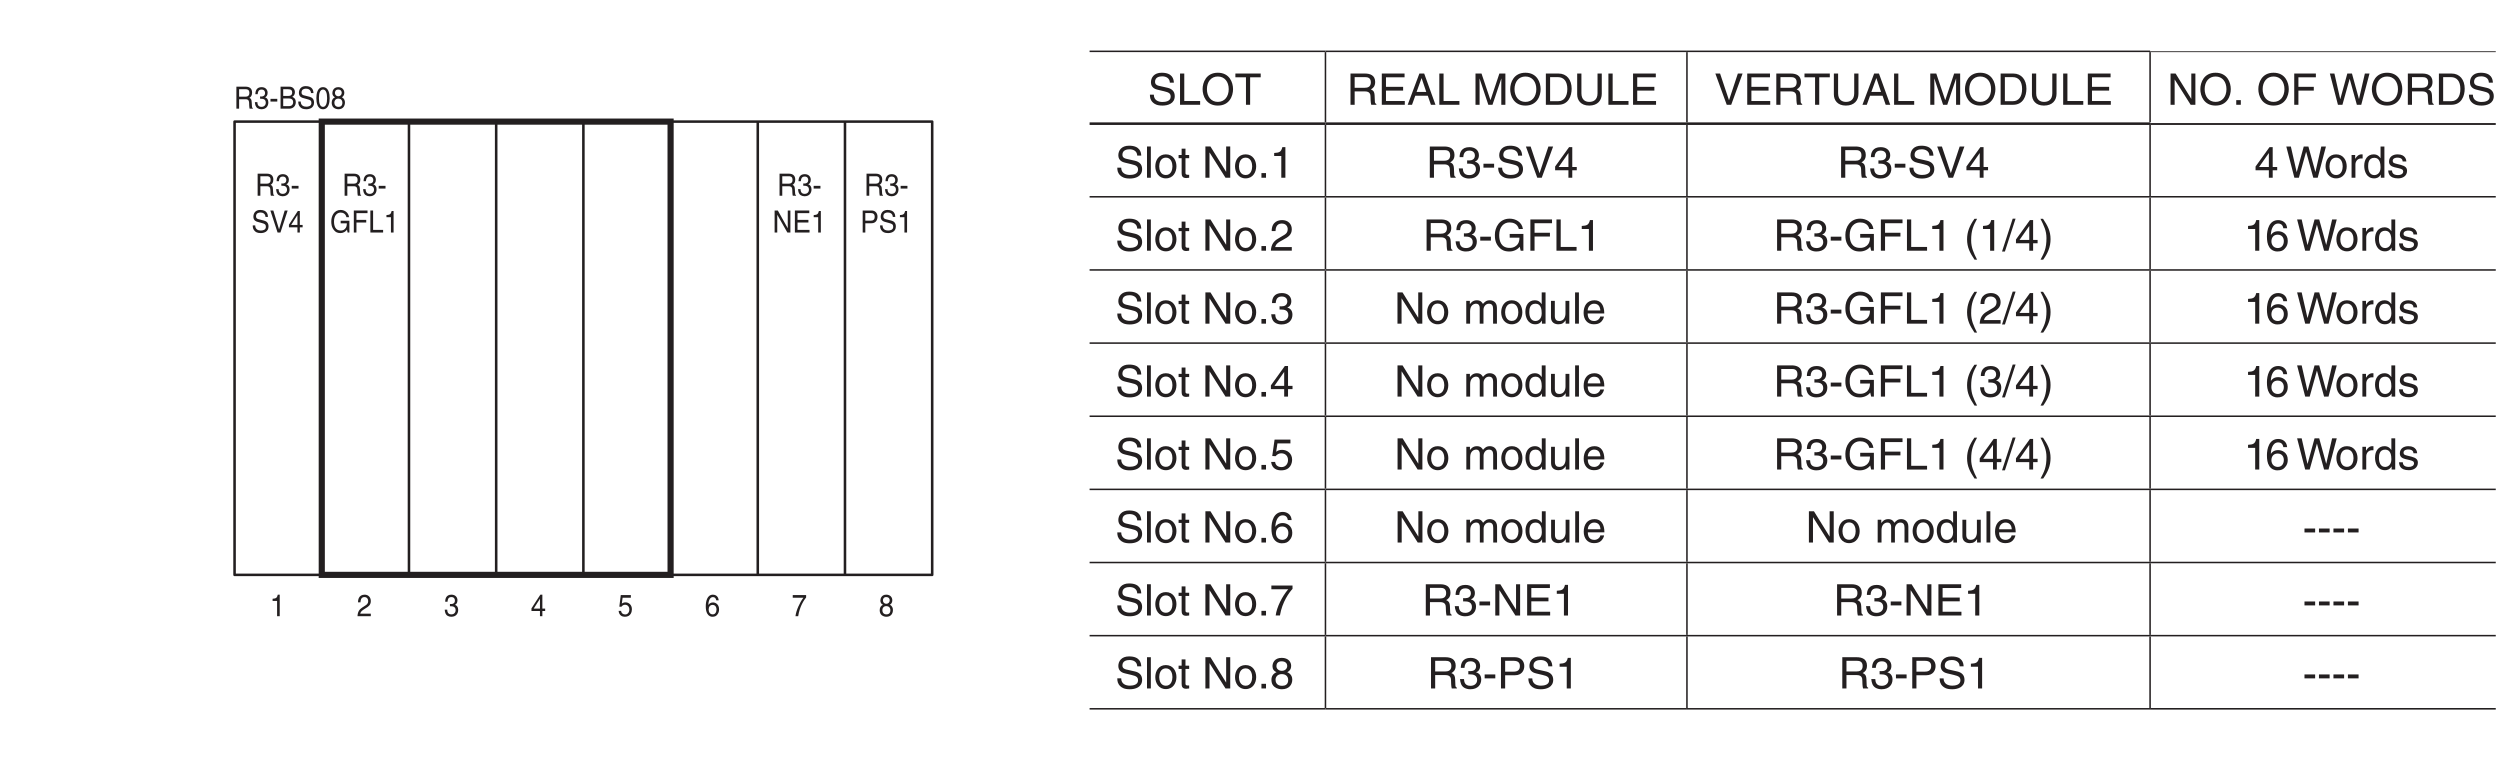 <?xml version="1.0" encoding="UTF-8"?>
<svg xmlns="http://www.w3.org/2000/svg" xmlns:xlink="http://www.w3.org/1999/xlink" width="487.56pt" height="148.63pt" viewBox="0 0 487.56 148.63" version="1.2">
<defs>
<g>
<symbol overflow="visible" id="glyph0-0">
<path style="stroke:none;" d="M 0 0 L 4.234 0 L 4.234 -5.938 L 0 -5.938 Z M 2.125 -3.344 L 0.672 -5.516 L 3.562 -5.516 Z M 2.375 -2.969 L 3.812 -5.141 L 3.812 -0.812 Z M 0.672 -0.422 L 2.125 -2.594 L 3.562 -0.422 Z M 0.422 -5.141 L 1.859 -2.969 L 0.422 -0.812 Z M 0.422 -5.141 "/>
</symbol>
<symbol overflow="visible" id="glyph0-1">
<path style="stroke:none;" d="M 5.094 -4.312 C 5.062 -4.984 4.844 -6.25 2.719 -6.25 C 1.234 -6.25 0.625 -5.312 0.625 -4.375 C 0.625 -3.312 1.516 -3.031 1.922 -2.938 L 3.172 -2.641 C 4.172 -2.406 4.469 -2.203 4.469 -1.562 C 4.469 -0.703 3.469 -0.547 2.875 -0.547 C 2.094 -0.547 1.188 -0.859 1.188 -1.969 L 0.422 -1.969 C 0.422 -1.406 0.516 -0.891 1.031 -0.422 C 1.312 -0.172 1.75 0.156 2.875 0.156 C 3.922 0.156 5.266 -0.234 5.266 -1.688 C 5.266 -2.641 4.672 -3.125 3.875 -3.312 L 2.141 -3.703 C 1.781 -3.797 1.422 -3.969 1.422 -4.484 C 1.422 -5.406 2.297 -5.547 2.812 -5.547 C 3.5 -5.547 4.281 -5.25 4.312 -4.312 Z M 5.094 -4.312 "/>
</symbol>
<symbol overflow="visible" id="glyph0-2">
<path style="stroke:none;" d="M 1.469 -6.094 L 0.641 -6.094 L 0.641 0 L 4.562 0 L 4.562 -0.734 L 1.469 -0.734 Z M 1.469 -6.094 "/>
</symbol>
<symbol overflow="visible" id="glyph0-3">
<path style="stroke:none;" d="M 5.422 -3.047 C 5.422 -1.609 4.625 -0.562 3.297 -0.562 C 1.984 -0.562 1.172 -1.609 1.172 -3.047 C 1.172 -4.484 1.984 -5.516 3.297 -5.516 C 4.625 -5.516 5.422 -4.484 5.422 -3.047 Z M 6.266 -3.047 C 6.266 -4.359 5.578 -6.25 3.297 -6.25 C 1.031 -6.25 0.328 -4.359 0.328 -3.047 C 0.328 -1.734 1.031 0.156 3.297 0.156 C 5.578 0.156 6.266 -1.734 6.266 -3.047 Z M 6.266 -3.047 "/>
</symbol>
<symbol overflow="visible" id="glyph0-4">
<path style="stroke:none;" d="M 0.125 -5.359 L 2.188 -5.359 L 2.188 0 L 3 0 L 3 -5.359 L 5.062 -5.359 L 5.062 -6.094 L 0.125 -6.094 Z M 0.125 -5.359 "/>
</symbol>
<symbol overflow="visible" id="glyph0-5">
<path style="stroke:none;" d="M 1.562 -2.609 L 3.562 -2.609 C 4.547 -2.609 4.656 -2.031 4.656 -1.531 C 4.656 -1.297 4.672 -0.375 4.797 0 L 5.797 0 L 5.797 -0.141 C 5.547 -0.281 5.5 -0.406 5.5 -0.75 L 5.453 -1.844 C 5.406 -2.703 5.062 -2.844 4.719 -3 C 5.109 -3.219 5.562 -3.562 5.562 -4.453 C 5.562 -5.75 4.562 -6.094 3.562 -6.094 L 0.75 -6.094 L 0.75 0 L 1.562 0 Z M 1.562 -5.391 L 3.625 -5.391 C 4.031 -5.391 4.719 -5.312 4.719 -4.375 C 4.719 -3.469 4.078 -3.312 3.484 -3.312 L 1.562 -3.312 Z M 1.562 -5.391 "/>
</symbol>
<symbol overflow="visible" id="glyph0-6">
<path style="stroke:none;" d="M 5.219 -0.734 L 1.547 -0.734 L 1.547 -2.766 L 4.891 -2.766 L 4.891 -3.5 L 1.547 -3.5 L 1.547 -5.359 L 5.172 -5.359 L 5.172 -6.094 L 0.734 -6.094 L 0.734 0 L 5.219 0 Z M 5.219 -0.734 "/>
</symbol>
<symbol overflow="visible" id="glyph0-7">
<path style="stroke:none;" d="M 4.047 -1.766 L 4.656 0 L 5.547 0 L 3.344 -6.094 L 2.406 -6.094 L 0.125 0 L 0.969 0 L 1.609 -1.766 Z M 1.859 -2.5 L 2.828 -5.188 L 2.844 -5.188 L 3.75 -2.5 Z M 1.859 -2.5 "/>
</symbol>
<symbol overflow="visible" id="glyph0-8">
<path style="stroke:none;" d=""/>
</symbol>
<symbol overflow="visible" id="glyph0-9">
<path style="stroke:none;" d="M 6.453 0 L 6.453 -6.094 L 5.281 -6.094 L 3.562 -0.938 L 3.531 -0.938 L 1.797 -6.094 L 0.625 -6.094 L 0.625 0 L 1.422 0 L 1.422 -3.594 C 1.422 -3.781 1.406 -4.547 1.406 -5.109 L 1.422 -5.109 L 3.125 0 L 3.938 0 L 5.656 -5.109 L 5.672 -5.109 C 5.672 -4.547 5.656 -3.781 5.656 -3.594 L 5.656 0 Z M 6.453 0 "/>
</symbol>
<symbol overflow="visible" id="glyph0-10">
<path style="stroke:none;" d="M 0.688 0 L 3.125 0 C 5.125 0 5.719 -1.766 5.719 -3.125 C 5.719 -4.891 4.75 -6.094 3.156 -6.094 L 0.688 -6.094 Z M 1.516 -5.391 L 3.047 -5.391 C 4.172 -5.391 4.875 -4.609 4.875 -3.078 C 4.875 -1.547 4.172 -0.703 3.109 -0.703 L 1.516 -0.703 Z M 1.516 -5.391 "/>
</symbol>
<symbol overflow="visible" id="glyph0-11">
<path style="stroke:none;" d="M 4.641 -6.094 L 4.641 -2.234 C 4.641 -0.922 3.797 -0.562 3.031 -0.562 C 2.297 -0.562 1.5 -0.938 1.5 -2.25 L 1.5 -6.094 L 0.672 -6.094 L 0.672 -2.031 C 0.672 -0.891 1.375 0.156 3.016 0.156 C 4.688 0.156 5.469 -0.891 5.469 -2.141 L 5.469 -6.094 Z M 4.641 -6.094 "/>
</symbol>
<symbol overflow="visible" id="glyph0-12">
<path style="stroke:none;" d="M 2.844 -0.906 L 2.828 -0.906 L 1.094 -6.094 L 0.172 -6.094 L 2.391 0 L 3.266 0 L 5.484 -6.094 L 4.562 -6.094 Z M 2.844 -0.906 "/>
</symbol>
<symbol overflow="visible" id="glyph0-13">
<path style="stroke:none;" d="M 4.688 -1.172 L 4.672 -1.172 L 1.625 -6.094 L 0.641 -6.094 L 0.641 0 L 1.438 0 L 1.438 -4.922 L 1.453 -4.922 L 4.562 0 L 5.484 0 L 5.484 -6.094 L 4.688 -6.094 Z M 4.688 -1.172 "/>
</symbol>
<symbol overflow="visible" id="glyph0-14">
<path style="stroke:none;" d="M 1.625 -0.906 L 0.734 -0.906 L 0.734 0 L 1.625 0 Z M 1.625 -0.906 "/>
</symbol>
<symbol overflow="visible" id="glyph0-15">
<path style="stroke:none;" d="M 1.547 -2.766 L 4.547 -2.766 L 4.547 -3.5 L 1.547 -3.5 L 1.547 -5.359 L 4.953 -5.359 L 4.953 -6.094 L 0.734 -6.094 L 0.734 0 L 1.547 0 Z M 1.547 -2.766 "/>
</symbol>
<symbol overflow="visible" id="glyph0-16">
<path style="stroke:none;" d="M 4 -5.047 L 4.016 -5.047 L 5.406 0 L 6.266 0 L 7.875 -6.094 L 6.969 -6.094 L 5.828 -1.141 L 5.812 -1.141 L 4.453 -6.094 L 3.547 -6.094 L 2.188 -1.141 L 2.156 -1.141 L 1.031 -6.094 L 0.141 -6.094 L 1.719 0 L 2.594 0 Z M 4 -5.047 "/>
</symbol>
<symbol overflow="visible" id="glyph0-17">
<path style="stroke:none;" d="M 1.312 -6.094 L 0.562 -6.094 L 0.562 0 L 1.312 0 Z M 1.312 -6.094 "/>
</symbol>
<symbol overflow="visible" id="glyph0-18">
<path style="stroke:none;" d="M 0.297 -2.219 C 0.297 -1.078 0.938 0.125 2.359 0.125 C 3.781 0.125 4.422 -1.078 4.422 -2.219 C 4.422 -3.375 3.781 -4.562 2.359 -4.562 C 0.938 -4.562 0.297 -3.375 0.297 -2.219 Z M 1.062 -2.219 C 1.062 -2.812 1.297 -3.922 2.359 -3.922 C 3.422 -3.922 3.641 -2.812 3.641 -2.219 C 3.641 -1.625 3.422 -0.531 2.359 -0.531 C 1.297 -0.531 1.062 -1.625 1.062 -2.219 Z M 1.062 -2.219 "/>
</symbol>
<symbol overflow="visible" id="glyph0-19">
<path style="stroke:none;" d="M 2.188 -3.812 L 2.188 -4.438 L 1.469 -4.438 L 1.469 -5.672 L 0.719 -5.672 L 0.719 -4.438 L 0.125 -4.438 L 0.125 -3.812 L 0.719 -3.812 L 0.719 -0.891 C 0.719 -0.359 0.875 0.062 1.625 0.062 C 1.703 0.062 1.906 0.031 2.188 0 L 2.188 -0.578 L 1.922 -0.578 C 1.766 -0.578 1.469 -0.578 1.469 -0.938 L 1.469 -3.812 Z M 2.188 -3.812 "/>
</symbol>
<symbol overflow="visible" id="glyph0-20">
<path style="stroke:none;" d="M 3.047 -5.969 L 2.453 -5.969 C 2.219 -4.984 1.828 -4.891 0.859 -4.828 L 0.859 -4.234 L 2.25 -4.234 L 2.25 0 L 3.047 0 Z M 3.047 -5.969 "/>
</symbol>
<symbol overflow="visible" id="glyph0-21">
<path style="stroke:none;" d="M 1.906 -2.75 C 2.016 -2.75 2.125 -2.75 2.234 -2.75 C 2.75 -2.75 3.625 -2.672 3.625 -1.656 C 3.625 -0.969 3.094 -0.516 2.328 -0.516 C 1.219 -0.516 1.094 -1.266 1.062 -1.828 L 0.281 -1.828 C 0.344 -1.141 0.516 -0.453 1.172 -0.109 C 1.469 0.047 1.844 0.156 2.281 0.156 C 3.797 0.156 4.422 -0.781 4.422 -1.75 C 4.422 -2.547 4.016 -2.969 3.438 -3.141 L 3.438 -3.172 C 3.766 -3.266 4.203 -3.625 4.203 -4.391 C 4.203 -5.297 3.516 -5.969 2.359 -5.969 C 0.781 -5.969 0.438 -4.891 0.438 -4.016 L 1.156 -4.016 C 1.203 -4.422 1.266 -5.297 2.328 -5.297 C 3.219 -5.297 3.422 -4.703 3.422 -4.359 C 3.422 -3.609 2.875 -3.375 2.297 -3.375 C 2.156 -3.375 2.031 -3.391 1.906 -3.391 Z M 1.906 -2.75 "/>
</symbol>
<symbol overflow="visible" id="glyph0-22">
<path style="stroke:none;" d="M 2.453 -2.734 L 0.375 -2.734 L 0.375 -1.969 L 2.453 -1.969 Z M 2.453 -2.734 "/>
</symbol>
<symbol overflow="visible" id="glyph0-23">
<path style="stroke:none;" d="M 4.438 -1.453 L 4.438 -2.094 L 3.562 -2.094 L 3.562 -5.969 L 2.938 -5.969 L 0.219 -2.188 L 0.219 -1.453 L 2.812 -1.453 L 2.812 0 L 3.562 0 L 3.562 -1.453 Z M 2.797 -4.797 L 2.812 -4.797 L 2.812 -2.094 L 0.906 -2.094 Z M 2.797 -4.797 "/>
</symbol>
<symbol overflow="visible" id="glyph0-24">
<path style="stroke:none;" d="M 1.406 -2.578 C 1.406 -3.219 1.844 -3.766 2.531 -3.766 L 2.812 -3.766 L 2.812 -4.547 C 2.75 -4.562 2.719 -4.562 2.625 -4.562 C 2.062 -4.562 1.672 -4.219 1.375 -3.703 L 1.359 -3.703 L 1.359 -4.438 L 0.656 -4.438 L 0.656 0 L 1.406 0 Z M 1.406 -2.578 "/>
</symbol>
<symbol overflow="visible" id="glyph0-25">
<path style="stroke:none;" d="M 4.234 -6.094 L 3.484 -6.094 L 3.484 -3.875 L 3.469 -3.812 C 3.297 -4.062 2.953 -4.562 2.141 -4.562 C 0.969 -4.562 0.297 -3.594 0.297 -2.344 C 0.297 -1.297 0.734 0.125 2.25 0.125 C 2.688 0.125 3.188 -0.016 3.516 -0.609 L 3.531 -0.609 L 3.531 0 L 4.234 0 Z M 1.062 -2.234 C 1.062 -2.797 1.125 -3.891 2.281 -3.891 C 3.359 -3.891 3.484 -2.734 3.484 -2.016 C 3.484 -0.828 2.734 -0.516 2.266 -0.516 C 1.453 -0.516 1.062 -1.25 1.062 -2.234 Z M 1.062 -2.234 "/>
</symbol>
<symbol overflow="visible" id="glyph0-26">
<path style="stroke:none;" d="M 3.797 -3.172 C 3.797 -3.391 3.688 -4.562 2.094 -4.562 C 1.219 -4.562 0.422 -4.125 0.422 -3.141 C 0.422 -2.531 0.828 -2.219 1.438 -2.062 L 2.312 -1.859 C 2.938 -1.703 3.188 -1.578 3.188 -1.219 C 3.188 -0.734 2.703 -0.516 2.172 -0.516 C 1.125 -0.516 1.016 -1.078 1 -1.422 L 0.266 -1.422 C 0.297 -0.891 0.422 0.125 2.188 0.125 C 3.188 0.125 3.938 -0.422 3.938 -1.344 C 3.938 -1.938 3.609 -2.281 2.688 -2.516 L 1.938 -2.703 C 1.359 -2.844 1.141 -2.922 1.141 -3.297 C 1.141 -3.844 1.797 -3.922 2.016 -3.922 C 2.969 -3.922 3.062 -3.453 3.078 -3.172 Z M 3.797 -3.172 "/>
</symbol>
<symbol overflow="visible" id="glyph0-27">
<path style="stroke:none;" d="M 1.125 -3.828 C 1.141 -4.234 1.203 -5.297 2.328 -5.297 C 3.203 -5.297 3.5 -4.688 3.5 -4.219 C 3.5 -3.438 3.047 -3.188 2.406 -2.828 L 1.625 -2.359 C 0.828 -1.906 0.266 -1.234 0.219 0 L 4.297 0 L 4.297 -0.703 L 1.062 -0.703 C 1.094 -0.938 1.266 -1.406 2.094 -1.844 L 2.703 -2.188 C 3.594 -2.672 4.297 -3.109 4.297 -4.188 C 4.297 -5.297 3.469 -5.969 2.438 -5.969 C 1.797 -5.969 0.375 -5.766 0.375 -3.828 Z M 1.125 -3.828 "/>
</symbol>
<symbol overflow="visible" id="glyph0-28">
<path style="stroke:none;" d="M 3.297 -2.547 L 5.203 -2.547 C 5.203 -1.906 5.062 -1.359 4.531 -0.938 C 4.078 -0.578 3.594 -0.547 3.281 -0.547 C 1.656 -0.547 1.25 -1.812 1.25 -3.047 C 1.25 -4.656 2.156 -5.516 3.25 -5.516 C 3.922 -5.516 4.812 -5.297 5.078 -4.234 L 5.875 -4.234 C 5.688 -5.609 4.422 -6.25 3.297 -6.25 C 1.312 -6.25 0.406 -4.578 0.406 -3.094 C 0.406 -2.453 0.438 -1.406 1.359 -0.531 C 1.688 -0.219 2.188 0.156 3.234 0.156 C 4.062 0.156 4.828 -0.219 5.25 -0.781 L 5.438 0 L 5.969 0 L 5.969 -3.266 L 3.297 -3.266 Z M 3.297 -2.547 "/>
</symbol>
<symbol overflow="visible" id="glyph0-29">
<path style="stroke:none;" d="M 2.016 -6.219 C 1.094 -4.906 0.578 -3.703 0.578 -2.219 C 0.578 -0.625 1.156 0.438 2.031 1.75 L 2.531 1.75 C 1.859 0.422 1.375 -0.609 1.375 -2.016 C 1.375 -4.047 1.812 -4.859 2.531 -6.219 Z M 2.016 -6.219 "/>
</symbol>
<symbol overflow="visible" id="glyph0-30">
<path style="stroke:none;" d="M 2.5 -6.25 L 1.938 -6.25 L -0.141 0.156 L 0.422 0.156 Z M 2.5 -6.25 "/>
</symbol>
<symbol overflow="visible" id="glyph0-31">
<path style="stroke:none;" d="M 0.812 1.75 C 1.734 0.453 2.25 -0.75 2.25 -2.25 C 2.25 -3.828 1.672 -4.891 0.781 -6.219 L 0.281 -6.219 C 0.969 -4.891 1.453 -3.859 1.453 -2.453 C 1.453 -0.422 1.016 0.406 0.297 1.75 Z M 0.812 1.75 "/>
</symbol>
<symbol overflow="visible" id="glyph0-32">
<path style="stroke:none;" d="M 4.266 -4.375 C 4.188 -5.594 3.219 -5.969 2.531 -5.969 C 0.75 -5.969 0.328 -4.078 0.328 -2.781 C 0.328 -2 0.422 -1.266 0.781 -0.703 C 1.203 -0.047 1.859 0.156 2.312 0.156 C 3.156 0.156 3.516 -0.062 3.828 -0.422 C 4.234 -0.859 4.391 -1.297 4.391 -1.906 C 4.391 -3.328 3.266 -3.797 2.531 -3.797 C 1.719 -3.797 1.297 -3.391 1.109 -3.078 L 1.094 -3.094 C 1.094 -3.719 1.344 -5.297 2.516 -5.297 C 3.156 -5.297 3.438 -4.906 3.531 -4.375 Z M 1.203 -1.828 C 1.203 -2.531 1.594 -3.125 2.422 -3.125 C 3.344 -3.125 3.625 -2.406 3.625 -1.875 C 3.625 -1.062 3.172 -0.516 2.453 -0.516 C 1.578 -0.516 1.203 -1.203 1.203 -1.828 Z M 1.203 -1.828 "/>
</symbol>
<symbol overflow="visible" id="glyph0-33">
<path style="stroke:none;" d="M 0.547 0 L 1.297 0 L 1.297 -2.422 C 1.297 -3.625 2.047 -3.891 2.469 -3.891 C 3.016 -3.891 3.172 -3.438 3.172 -3.078 L 3.172 0 L 3.906 0 L 3.906 -2.703 C 3.906 -3.297 4.328 -3.891 4.953 -3.891 C 5.594 -3.891 5.781 -3.484 5.781 -2.875 L 5.781 0 L 6.531 0 L 6.531 -3.078 C 6.531 -4.312 5.625 -4.562 5.156 -4.562 C 4.469 -4.562 4.172 -4.266 3.797 -3.844 C 3.672 -4.078 3.406 -4.562 2.609 -4.562 C 1.812 -4.562 1.438 -4.047 1.266 -3.812 L 1.25 -3.812 L 1.25 -4.438 L 0.547 -4.438 Z M 0.547 0 "/>
</symbol>
<symbol overflow="visible" id="glyph0-34">
<path style="stroke:none;" d="M 4.156 0 L 4.156 -4.438 L 3.406 -4.438 L 3.406 -2 C 3.406 -1.344 3.125 -0.516 2.188 -0.516 C 1.703 -0.516 1.328 -0.766 1.328 -1.5 L 1.328 -4.438 L 0.578 -4.438 L 0.578 -1.25 C 0.578 -0.188 1.359 0.125 2.016 0.125 C 2.734 0.125 3.109 -0.141 3.422 -0.656 L 3.438 -0.641 L 3.438 0 Z M 4.156 0 "/>
</symbol>
<symbol overflow="visible" id="glyph0-35">
<path style="stroke:none;" d="M 3.578 -1.391 C 3.547 -1.062 3.125 -0.516 2.422 -0.516 C 1.562 -0.516 1.141 -1.047 1.141 -1.984 L 4.375 -1.984 C 4.375 -3.547 3.75 -4.562 2.469 -4.562 C 1 -4.562 0.344 -3.469 0.344 -2.094 C 0.344 -0.812 1.078 0.125 2.328 0.125 C 3.031 0.125 3.328 -0.047 3.531 -0.172 C 4.094 -0.547 4.297 -1.172 4.312 -1.391 Z M 1.141 -2.578 C 1.141 -3.266 1.688 -3.891 2.359 -3.891 C 3.281 -3.891 3.562 -3.266 3.609 -2.578 Z M 1.141 -2.578 "/>
</symbol>
<symbol overflow="visible" id="glyph0-36">
<path style="stroke:none;" d="M 1.5 -5.109 L 4.031 -5.109 L 4.031 -5.844 L 0.938 -5.844 L 0.484 -2.641 L 1.141 -2.609 C 1.422 -2.969 1.812 -3.172 2.234 -3.172 C 2.984 -3.172 3.562 -2.703 3.562 -1.844 C 3.562 -1.109 3.078 -0.484 2.312 -0.484 C 1.641 -0.484 1.125 -0.781 1.047 -1.484 L 0.266 -1.484 C 0.422 -0.156 1.422 0.156 2.203 0.156 C 4.062 0.156 4.359 -1.266 4.359 -1.938 C 4.359 -3.172 3.375 -3.844 2.406 -3.844 C 1.859 -3.844 1.5 -3.672 1.25 -3.469 Z M 1.5 -5.109 "/>
</symbol>
<symbol overflow="visible" id="glyph0-37">
<path style="stroke:none;" d="M 0.312 -5.109 L 3.594 -5.109 C 2.453 -3.781 1.359 -1.641 1.156 0 L 1.984 0 C 2.422 -2.672 3.844 -4.562 4.438 -5.188 L 4.438 -5.844 L 0.312 -5.844 Z M 0.312 -5.109 "/>
</symbol>
<symbol overflow="visible" id="glyph0-38">
<path style="stroke:none;" d="M 4.172 -4.422 C 4.172 -5.125 3.656 -5.969 2.328 -5.969 C 0.906 -5.969 0.531 -4.953 0.531 -4.328 C 0.531 -3.766 0.828 -3.359 1.328 -3.172 C 0.703 -2.906 0.328 -2.438 0.328 -1.719 C 0.328 -1.422 0.328 -0.781 0.938 -0.297 C 1.406 0.078 2.031 0.156 2.359 0.156 C 3.781 0.156 4.391 -0.766 4.391 -1.719 C 4.391 -2.172 4.219 -2.828 3.406 -3.172 C 3.672 -3.312 4.172 -3.578 4.172 -4.422 Z M 2.344 -2.797 C 3.031 -2.797 3.594 -2.438 3.594 -1.641 C 3.594 -0.703 2.938 -0.516 2.391 -0.516 C 1.359 -0.516 1.125 -1.219 1.125 -1.703 C 1.125 -2.25 1.516 -2.797 2.344 -2.797 Z M 2.344 -3.438 C 1.797 -3.438 1.297 -3.797 1.297 -4.359 C 1.297 -4.75 1.5 -5.297 2.297 -5.297 C 3.172 -5.297 3.406 -4.766 3.406 -4.406 C 3.406 -3.859 2.984 -3.438 2.344 -3.438 Z M 2.344 -3.438 "/>
</symbol>
<symbol overflow="visible" id="glyph0-39">
<path style="stroke:none;" d="M 1.547 -5.391 L 3.219 -5.391 C 3.906 -5.391 4.422 -5.141 4.422 -4.375 C 4.422 -3.547 3.922 -3.281 3.188 -3.281 L 1.547 -3.281 Z M 1.547 -2.578 L 3.469 -2.578 C 4.797 -2.578 5.281 -3.531 5.281 -4.375 C 5.281 -5.359 4.594 -6.094 3.469 -6.094 L 0.734 -6.094 L 0.734 0 L 1.547 0 Z M 1.547 -2.578 "/>
</symbol>
<symbol overflow="visible" id="glyph1-0">
<path style="stroke:none;" d="M 0 0 L 2.703 0 L 2.703 -4.188 L 0 -4.188 Z M 1.344 -2.359 L 0.438 -3.891 L 2.266 -3.891 Z M 1.516 -2.094 L 2.422 -3.625 L 2.422 -0.562 Z M 0.438 -0.297 L 1.344 -1.828 L 2.266 -0.297 Z M 0.266 -3.625 L 1.188 -2.094 L 0.266 -0.562 Z M 0.266 -3.625 "/>
</symbol>
<symbol overflow="visible" id="glyph1-1">
<path style="stroke:none;" d="M 1.938 -4.203 L 1.562 -4.203 C 1.406 -3.516 1.156 -3.453 0.547 -3.406 L 0.547 -2.984 L 1.422 -2.984 L 1.422 0 L 1.938 0 Z M 1.938 -4.203 "/>
</symbol>
<symbol overflow="visible" id="glyph1-2">
<path style="stroke:none;" d="M 0.719 -2.703 C 0.734 -2.984 0.766 -3.734 1.484 -3.734 C 2.031 -3.734 2.219 -3.312 2.219 -2.969 C 2.219 -2.422 1.938 -2.25 1.531 -2 L 1.031 -1.672 C 0.516 -1.344 0.172 -0.875 0.141 0 L 2.734 0 L 2.734 -0.5 L 0.672 -0.5 C 0.703 -0.656 0.812 -0.984 1.328 -1.297 L 1.719 -1.547 C 2.281 -1.875 2.734 -2.203 2.734 -2.953 C 2.734 -3.734 2.203 -4.203 1.547 -4.203 C 1.141 -4.203 0.234 -4.062 0.234 -2.703 Z M 0.719 -2.703 "/>
</symbol>
<symbol overflow="visible" id="glyph1-3">
<path style="stroke:none;" d="M 1.203 -1.938 C 1.281 -1.938 1.359 -1.938 1.422 -1.938 C 1.75 -1.938 2.312 -1.875 2.312 -1.172 C 2.312 -0.688 1.969 -0.359 1.484 -0.359 C 0.781 -0.359 0.688 -0.891 0.672 -1.281 L 0.188 -1.281 C 0.219 -0.797 0.328 -0.312 0.75 -0.078 C 0.938 0.031 1.172 0.109 1.453 0.109 C 2.422 0.109 2.812 -0.547 2.812 -1.234 C 2.812 -1.797 2.547 -2.094 2.188 -2.219 L 2.188 -2.234 C 2.391 -2.297 2.672 -2.562 2.672 -3.094 C 2.672 -3.734 2.234 -4.203 1.5 -4.203 C 0.5 -4.203 0.281 -3.453 0.281 -2.828 L 0.734 -2.828 C 0.766 -3.125 0.797 -3.734 1.484 -3.734 C 2.047 -3.734 2.172 -3.328 2.172 -3.062 C 2.172 -2.547 1.828 -2.375 1.453 -2.375 C 1.375 -2.375 1.281 -2.391 1.203 -2.391 Z M 1.203 -1.938 "/>
</symbol>
<symbol overflow="visible" id="glyph1-4">
<path style="stroke:none;" d="M 2.812 -1.016 L 2.812 -1.484 L 2.266 -1.484 L 2.266 -4.203 L 1.875 -4.203 L 0.141 -1.531 L 0.141 -1.016 L 1.797 -1.016 L 1.797 0 L 2.266 0 L 2.266 -1.016 Z M 1.781 -3.391 L 1.797 -3.391 L 1.797 -1.484 L 0.578 -1.484 Z M 1.781 -3.391 "/>
</symbol>
<symbol overflow="visible" id="glyph1-5">
<path style="stroke:none;" d="M 0.953 -3.609 L 2.562 -3.609 L 2.562 -4.125 L 0.594 -4.125 L 0.312 -1.859 L 0.719 -1.844 C 0.906 -2.094 1.141 -2.234 1.422 -2.234 C 1.891 -2.234 2.266 -1.906 2.266 -1.297 C 2.266 -0.781 1.953 -0.344 1.469 -0.344 C 1.047 -0.344 0.719 -0.562 0.656 -1.047 L 0.172 -1.047 C 0.266 -0.109 0.906 0.109 1.391 0.109 C 2.578 0.109 2.766 -0.891 2.766 -1.359 C 2.766 -2.234 2.141 -2.703 1.531 -2.703 C 1.188 -2.703 0.953 -2.578 0.797 -2.453 Z M 0.953 -3.609 "/>
</symbol>
<symbol overflow="visible" id="glyph1-6">
<path style="stroke:none;" d="M 2.719 -3.094 C 2.656 -3.938 2.047 -4.203 1.609 -4.203 C 0.469 -4.203 0.203 -2.875 0.203 -1.953 C 0.203 -1.406 0.266 -0.891 0.5 -0.5 C 0.766 -0.031 1.188 0.109 1.469 0.109 C 2 0.109 2.234 -0.047 2.438 -0.297 C 2.688 -0.609 2.797 -0.922 2.797 -1.344 C 2.797 -2.359 2.062 -2.688 1.609 -2.688 C 1.094 -2.688 0.828 -2.391 0.703 -2.172 C 0.703 -2.625 0.859 -3.734 1.594 -3.734 C 2 -3.734 2.188 -3.453 2.25 -3.094 Z M 0.766 -1.297 C 0.766 -1.797 1.016 -2.203 1.531 -2.203 C 2.125 -2.203 2.297 -1.688 2.297 -1.328 C 2.297 -0.75 2.016 -0.359 1.562 -0.359 C 1 -0.359 0.766 -0.844 0.766 -1.297 Z M 0.766 -1.297 "/>
</symbol>
<symbol overflow="visible" id="glyph1-7">
<path style="stroke:none;" d="M 0.203 -3.609 L 2.281 -3.609 C 1.562 -2.656 0.875 -1.156 0.734 0 L 1.266 0 C 1.531 -1.875 2.438 -3.219 2.812 -3.656 L 2.812 -4.125 L 0.203 -4.125 Z M 0.203 -3.609 "/>
</symbol>
<symbol overflow="visible" id="glyph1-8">
<path style="stroke:none;" d="M 2.656 -3.125 C 2.656 -3.609 2.328 -4.203 1.484 -4.203 C 0.578 -4.203 0.328 -3.484 0.328 -3.047 C 0.328 -2.656 0.516 -2.375 0.844 -2.234 C 0.453 -2.047 0.203 -1.719 0.203 -1.203 C 0.203 -1 0.203 -0.547 0.594 -0.203 C 0.891 0.047 1.297 0.109 1.5 0.109 C 2.406 0.109 2.781 -0.531 2.781 -1.219 C 2.781 -1.531 2.672 -2 2.172 -2.234 C 2.328 -2.328 2.656 -2.516 2.656 -3.125 Z M 1.5 -1.969 C 1.922 -1.969 2.281 -1.719 2.281 -1.156 C 2.281 -0.5 1.859 -0.359 1.516 -0.359 C 0.859 -0.359 0.719 -0.859 0.719 -1.203 C 0.719 -1.578 0.953 -1.969 1.5 -1.969 Z M 1.484 -2.422 C 1.141 -2.422 0.828 -2.672 0.828 -3.078 C 0.828 -3.344 0.953 -3.734 1.453 -3.734 C 2.016 -3.734 2.156 -3.359 2.156 -3.109 C 2.156 -2.719 1.891 -2.422 1.484 -2.422 Z M 1.484 -2.422 "/>
</symbol>
<symbol overflow="visible" id="glyph1-9">
<path style="stroke:none;" d="M 1 -1.844 L 2.266 -1.844 C 2.891 -1.844 2.953 -1.438 2.953 -1.078 C 2.953 -0.922 2.969 -0.266 3.047 0 L 3.688 0 L 3.688 -0.094 C 3.531 -0.203 3.5 -0.281 3.5 -0.531 L 3.453 -1.297 C 3.438 -1.906 3.219 -2.016 3 -2.109 C 3.25 -2.281 3.531 -2.5 3.531 -3.141 C 3.531 -4.047 2.906 -4.297 2.266 -4.297 L 0.469 -4.297 L 0.469 0 L 1 0 Z M 1 -3.797 L 2.297 -3.797 C 2.562 -3.797 3 -3.75 3 -3.078 C 3 -2.453 2.594 -2.344 2.203 -2.344 L 1 -2.344 Z M 1 -3.797 "/>
</symbol>
<symbol overflow="visible" id="glyph1-10">
<path style="stroke:none;" d="M 1.562 -1.922 L 0.234 -1.922 L 0.234 -1.391 L 1.562 -1.391 Z M 1.562 -1.922 "/>
</symbol>
<symbol overflow="visible" id="glyph1-11">
<path style="stroke:none;" d="M 3.234 -3.047 C 3.219 -3.516 3.078 -4.406 1.719 -4.406 C 0.781 -4.406 0.391 -3.75 0.391 -3.078 C 0.391 -2.328 0.969 -2.141 1.219 -2.078 L 2.016 -1.859 C 2.641 -1.703 2.828 -1.562 2.828 -1.109 C 2.828 -0.484 2.203 -0.391 1.828 -0.391 C 1.328 -0.391 0.75 -0.609 0.75 -1.391 L 0.266 -1.391 C 0.266 -0.984 0.328 -0.625 0.656 -0.297 C 0.828 -0.125 1.109 0.109 1.828 0.109 C 2.484 0.109 3.344 -0.172 3.344 -1.188 C 3.344 -1.859 2.969 -2.203 2.469 -2.328 L 1.359 -2.609 C 1.125 -2.672 0.906 -2.797 0.906 -3.156 C 0.906 -3.812 1.453 -3.906 1.781 -3.906 C 2.219 -3.906 2.719 -3.703 2.75 -3.047 Z M 3.234 -3.047 "/>
</symbol>
<symbol overflow="visible" id="glyph1-12">
<path style="stroke:none;" d="M 1.812 -0.641 L 1.797 -0.641 L 0.688 -4.297 L 0.109 -4.297 L 1.516 0 L 2.078 0 L 3.484 -4.297 L 2.906 -4.297 Z M 1.812 -0.641 "/>
</symbol>
<symbol overflow="visible" id="glyph1-13">
<path style="stroke:none;" d="M 0.922 -3.797 L 1.875 -3.797 C 2.453 -3.797 2.672 -3.578 2.672 -3.172 C 2.672 -2.641 2.359 -2.484 1.859 -2.484 L 0.922 -2.484 Z M 0.406 0 L 2.062 0 C 2.922 0 3.375 -0.578 3.375 -1.266 C 3.375 -2 2.938 -2.203 2.672 -2.312 C 3.109 -2.531 3.203 -2.938 3.203 -3.219 C 3.203 -3.797 2.828 -4.297 2.109 -4.297 L 0.406 -4.297 Z M 0.922 -2 L 1.953 -2 C 2.375 -2 2.859 -1.891 2.859 -1.281 C 2.859 -0.797 2.578 -0.5 2.031 -0.5 L 0.922 -0.5 Z M 0.922 -2 "/>
</symbol>
<symbol overflow="visible" id="glyph1-14">
<path style="stroke:none;" d="M 2.297 -2.047 C 2.297 -1 2.047 -0.359 1.5 -0.359 C 0.953 -0.359 0.703 -1 0.703 -2.047 C 0.703 -3.094 0.953 -3.734 1.5 -3.734 C 2.047 -3.734 2.297 -3.094 2.297 -2.047 Z M 2.797 -2.047 C 2.797 -2.922 2.594 -4.203 1.5 -4.203 C 0.406 -4.203 0.203 -2.922 0.203 -2.047 C 0.203 -1.172 0.406 0.109 1.5 0.109 C 2.594 0.109 2.797 -1.172 2.797 -2.047 Z M 2.797 -2.047 "/>
</symbol>
<symbol overflow="visible" id="glyph1-15">
<path style="stroke:none;" d="M 2.094 -1.797 L 3.297 -1.797 C 3.297 -1.344 3.219 -0.953 2.875 -0.656 C 2.594 -0.406 2.281 -0.391 2.094 -0.391 C 1.062 -0.391 0.797 -1.281 0.797 -2.156 C 0.797 -3.281 1.375 -3.891 2.062 -3.891 C 2.484 -3.891 3.062 -3.734 3.219 -2.984 L 3.734 -2.984 C 3.609 -3.953 2.812 -4.406 2.094 -4.406 C 0.828 -4.406 0.266 -3.234 0.266 -2.188 C 0.266 -1.734 0.281 -1 0.875 -0.375 C 1.062 -0.156 1.391 0.109 2.047 0.109 C 2.578 0.109 3.062 -0.156 3.328 -0.562 L 3.453 0 L 3.797 0 L 3.797 -2.297 L 2.094 -2.297 Z M 2.094 -1.797 "/>
</symbol>
<symbol overflow="visible" id="glyph1-16">
<path style="stroke:none;" d="M 0.984 -1.953 L 2.891 -1.953 L 2.891 -2.469 L 0.984 -2.469 L 0.984 -3.781 L 3.141 -3.781 L 3.141 -4.297 L 0.469 -4.297 L 0.469 0 L 0.984 0 Z M 0.984 -1.953 "/>
</symbol>
<symbol overflow="visible" id="glyph1-17">
<path style="stroke:none;" d="M 0.938 -4.297 L 0.406 -4.297 L 0.406 0 L 2.891 0 L 2.891 -0.516 L 0.938 -0.516 Z M 0.938 -4.297 "/>
</symbol>
<symbol overflow="visible" id="glyph1-18">
<path style="stroke:none;" d="M 2.969 -0.828 L 1.031 -4.297 L 0.406 -4.297 L 0.406 0 L 0.922 0 L 0.922 -3.469 L 2.891 0 L 3.484 0 L 3.484 -4.297 L 2.969 -4.297 Z M 2.969 -0.828 "/>
</symbol>
<symbol overflow="visible" id="glyph1-19">
<path style="stroke:none;" d="M 3.328 -0.516 L 0.984 -0.516 L 0.984 -1.953 L 3.109 -1.953 L 3.109 -2.469 L 0.984 -2.469 L 0.984 -3.781 L 3.281 -3.781 L 3.281 -4.297 L 0.469 -4.297 L 0.469 0 L 3.328 0 Z M 3.328 -0.516 "/>
</symbol>
<symbol overflow="visible" id="glyph1-20">
<path style="stroke:none;" d="M 0.984 -3.797 L 2.047 -3.797 C 2.484 -3.797 2.812 -3.625 2.812 -3.078 C 2.812 -2.5 2.5 -2.312 2.031 -2.312 L 0.984 -2.312 Z M 0.984 -1.812 L 2.203 -1.812 C 3.047 -1.812 3.359 -2.484 3.359 -3.094 C 3.359 -3.781 2.922 -4.297 2.203 -4.297 L 0.469 -4.297 L 0.469 0 L 0.984 0 Z M 0.984 -1.812 "/>
</symbol>
</g>
<clipPath id="clip1">
  <path d="M 418 38 L 486.734 38 L 486.734 39 L 418 39 Z M 418 38 "/>
</clipPath>
<clipPath id="clip2">
  <path d="M 418 52 L 486.734 52 L 486.734 54 L 418 54 Z M 418 52 "/>
</clipPath>
<clipPath id="clip3">
  <path d="M 418 66 L 486.734 66 L 486.734 68 L 418 68 Z M 418 66 "/>
</clipPath>
<clipPath id="clip4">
  <path d="M 418 81 L 486.734 81 L 486.734 82 L 418 82 Z M 418 81 "/>
</clipPath>
<clipPath id="clip5">
  <path d="M 418 95 L 486.734 95 L 486.734 96 L 418 96 Z M 418 95 "/>
</clipPath>
<clipPath id="clip6">
  <path d="M 418 109 L 486.734 109 L 486.734 110 L 418 110 Z M 418 109 "/>
</clipPath>
<clipPath id="clip7">
  <path d="M 418 123 L 486.734 123 L 486.734 125 L 418 125 Z M 418 123 "/>
</clipPath>
<clipPath id="clip8">
  <path d="M 418 138 L 486.734 138 L 486.734 139 L 418 139 Z M 418 138 "/>
</clipPath>
<clipPath id="clip9">
  <path d="M 418 10 L 486.734 10 L 486.734 11 L 418 11 Z M 418 10 "/>
</clipPath>
<clipPath id="clip10">
  <path d="M 418 24 L 486.734 24 L 486.734 25 L 418 25 Z M 418 24 "/>
</clipPath>
<clipPath id="clip11">
  <path d="M 462 14 L 486.734 14 L 486.734 21 L 462 21 Z M 462 14 "/>
</clipPath>
</defs>
<g id="surface1">
<path style="fill:none;stroke-width:3;stroke-linecap:butt;stroke-linejoin:miter;stroke:rgb(13.73%,12.16%,12.549%);stroke-opacity:1;stroke-miterlimit:10;" d="M 2581.105 1100.302 L 2581.105 1238.928 " transform="matrix(0.1,0,0,-0.1,0.386,148.261)"/>
<path style="fill:none;stroke-width:3;stroke-linecap:butt;stroke-linejoin:miter;stroke:rgb(13.73%,12.16%,12.549%);stroke-opacity:1;stroke-miterlimit:10;" d="M 3286.098 1100.302 L 3286.098 1238.928 " transform="matrix(0.1,0,0,-0.1,0.386,148.261)"/>
<path style="fill:none;stroke-width:3;stroke-linecap:butt;stroke-linejoin:miter;stroke:rgb(13.73%,12.16%,12.549%);stroke-opacity:1;stroke-miterlimit:10;" d="M 4189.317 1100.302 L 4189.317 1238.928 " transform="matrix(0.1,0,0,-0.1,0.386,148.261)"/>
<path style="fill:none;stroke-width:3;stroke-linecap:butt;stroke-linejoin:miter;stroke:rgb(13.73%,12.16%,12.549%);stroke-opacity:1;stroke-miterlimit:10;" d="M 2121.096 1098.814 L 2581.105 1098.814 " transform="matrix(0.1,0,0,-0.1,0.386,148.261)"/>
<path style="fill:none;stroke-width:3;stroke-linecap:butt;stroke-linejoin:miter;stroke:rgb(13.73%,12.16%,12.549%);stroke-opacity:1;stroke-miterlimit:10;" d="M 2581.105 1098.814 L 3286.098 1098.814 " transform="matrix(0.1,0,0,-0.1,0.386,148.261)"/>
<path style="fill:none;stroke-width:3;stroke-linecap:butt;stroke-linejoin:miter;stroke:rgb(13.73%,12.16%,12.549%);stroke-opacity:1;stroke-miterlimit:10;" d="M 2581.105 957.643 L 2581.105 1097.287 " transform="matrix(0.1,0,0,-0.1,0.386,148.261)"/>
<path style="fill:none;stroke-width:3;stroke-linecap:butt;stroke-linejoin:miter;stroke:rgb(13.73%,12.16%,12.549%);stroke-opacity:1;stroke-miterlimit:10;" d="M 3286.098 1098.814 L 4189.317 1098.814 " transform="matrix(0.1,0,0,-0.1,0.386,148.261)"/>
<path style="fill:none;stroke-width:3;stroke-linecap:butt;stroke-linejoin:miter;stroke:rgb(13.73%,12.16%,12.549%);stroke-opacity:1;stroke-miterlimit:10;" d="M 3286.098 957.643 L 3286.098 1097.287 " transform="matrix(0.1,0,0,-0.1,0.386,148.261)"/>
<g clip-path="url(#clip1)" clip-rule="nonzero">
<path style="fill:none;stroke-width:3;stroke-linecap:butt;stroke-linejoin:miter;stroke:rgb(13.73%,12.16%,12.549%);stroke-opacity:1;stroke-miterlimit:10;" d="M 4189.317 1098.814 L 4869.6 1098.814 " transform="matrix(0.1,0,0,-0.1,0.386,148.261)"/>
</g>
<path style="fill:none;stroke-width:3;stroke-linecap:butt;stroke-linejoin:miter;stroke:rgb(13.73%,12.16%,12.549%);stroke-opacity:1;stroke-miterlimit:10;" d="M 4189.317 957.643 L 4189.317 1097.287 " transform="matrix(0.1,0,0,-0.1,0.386,148.261)"/>
<path style="fill:none;stroke-width:3;stroke-linecap:butt;stroke-linejoin:miter;stroke:rgb(13.73%,12.16%,12.549%);stroke-opacity:1;stroke-miterlimit:10;" d="M 2121.096 956.155 L 2581.105 956.155 " transform="matrix(0.1,0,0,-0.1,0.386,148.261)"/>
<path style="fill:none;stroke-width:3;stroke-linecap:butt;stroke-linejoin:miter;stroke:rgb(13.73%,12.16%,12.549%);stroke-opacity:1;stroke-miterlimit:10;" d="M 2581.105 956.155 L 3286.098 956.155 " transform="matrix(0.1,0,0,-0.1,0.386,148.261)"/>
<path style="fill:none;stroke-width:3;stroke-linecap:butt;stroke-linejoin:miter;stroke:rgb(13.73%,12.16%,12.549%);stroke-opacity:1;stroke-miterlimit:10;" d="M 2581.105 815.024 L 2581.105 954.628 " transform="matrix(0.1,0,0,-0.1,0.386,148.261)"/>
<path style="fill:none;stroke-width:3;stroke-linecap:butt;stroke-linejoin:miter;stroke:rgb(13.73%,12.16%,12.549%);stroke-opacity:1;stroke-miterlimit:10;" d="M 3286.098 956.155 L 4189.317 956.155 " transform="matrix(0.1,0,0,-0.1,0.386,148.261)"/>
<path style="fill:none;stroke-width:3;stroke-linecap:butt;stroke-linejoin:miter;stroke:rgb(13.73%,12.16%,12.549%);stroke-opacity:1;stroke-miterlimit:10;" d="M 3286.098 815.024 L 3286.098 954.628 " transform="matrix(0.1,0,0,-0.1,0.386,148.261)"/>
<g clip-path="url(#clip2)" clip-rule="nonzero">
<path style="fill:none;stroke-width:3;stroke-linecap:butt;stroke-linejoin:miter;stroke:rgb(13.73%,12.16%,12.549%);stroke-opacity:1;stroke-miterlimit:10;" d="M 4189.317 956.155 L 4869.6 956.155 " transform="matrix(0.1,0,0,-0.1,0.386,148.261)"/>
</g>
<path style="fill:none;stroke-width:3;stroke-linecap:butt;stroke-linejoin:miter;stroke:rgb(13.73%,12.16%,12.549%);stroke-opacity:1;stroke-miterlimit:10;" d="M 4189.317 815.024 L 4189.317 954.628 " transform="matrix(0.1,0,0,-0.1,0.386,148.261)"/>
<path style="fill:none;stroke-width:3;stroke-linecap:butt;stroke-linejoin:miter;stroke:rgb(13.73%,12.16%,12.549%);stroke-opacity:1;stroke-miterlimit:10;" d="M 2121.096 813.496 L 2581.105 813.496 " transform="matrix(0.1,0,0,-0.1,0.386,148.261)"/>
<path style="fill:none;stroke-width:3;stroke-linecap:butt;stroke-linejoin:miter;stroke:rgb(13.73%,12.16%,12.549%);stroke-opacity:1;stroke-miterlimit:10;" d="M 2581.105 813.496 L 3286.098 813.496 " transform="matrix(0.1,0,0,-0.1,0.386,148.261)"/>
<path style="fill:none;stroke-width:3;stroke-linecap:butt;stroke-linejoin:miter;stroke:rgb(13.73%,12.16%,12.549%);stroke-opacity:1;stroke-miterlimit:10;" d="M 2581.105 672.365 L 2581.105 812.008 " transform="matrix(0.1,0,0,-0.1,0.386,148.261)"/>
<path style="fill:none;stroke-width:3;stroke-linecap:butt;stroke-linejoin:miter;stroke:rgb(13.73%,12.16%,12.549%);stroke-opacity:1;stroke-miterlimit:10;" d="M 3286.098 813.496 L 4189.317 813.496 " transform="matrix(0.1,0,0,-0.1,0.386,148.261)"/>
<path style="fill:none;stroke-width:3;stroke-linecap:butt;stroke-linejoin:miter;stroke:rgb(13.73%,12.16%,12.549%);stroke-opacity:1;stroke-miterlimit:10;" d="M 3286.098 672.365 L 3286.098 812.008 " transform="matrix(0.1,0,0,-0.1,0.386,148.261)"/>
<g clip-path="url(#clip3)" clip-rule="nonzero">
<path style="fill:none;stroke-width:3;stroke-linecap:butt;stroke-linejoin:miter;stroke:rgb(13.73%,12.16%,12.549%);stroke-opacity:1;stroke-miterlimit:10;" d="M 4189.317 813.496 L 4869.6 813.496 " transform="matrix(0.1,0,0,-0.1,0.386,148.261)"/>
</g>
<path style="fill:none;stroke-width:3;stroke-linecap:butt;stroke-linejoin:miter;stroke:rgb(13.73%,12.16%,12.549%);stroke-opacity:1;stroke-miterlimit:10;" d="M 4189.317 672.365 L 4189.317 812.008 " transform="matrix(0.1,0,0,-0.1,0.386,148.261)"/>
<path style="fill:none;stroke-width:3;stroke-linecap:butt;stroke-linejoin:miter;stroke:rgb(13.73%,12.16%,12.549%);stroke-opacity:1;stroke-miterlimit:10;" d="M 2121.096 670.838 L 2581.105 670.838 " transform="matrix(0.1,0,0,-0.1,0.386,148.261)"/>
<path style="fill:none;stroke-width:3;stroke-linecap:butt;stroke-linejoin:miter;stroke:rgb(13.73%,12.16%,12.549%);stroke-opacity:1;stroke-miterlimit:10;" d="M 2581.105 670.838 L 3286.098 670.838 " transform="matrix(0.1,0,0,-0.1,0.386,148.261)"/>
<path style="fill:none;stroke-width:3;stroke-linecap:butt;stroke-linejoin:miter;stroke:rgb(13.73%,12.16%,12.549%);stroke-opacity:1;stroke-miterlimit:10;" d="M 2581.105 529.706 L 2581.105 669.349 " transform="matrix(0.1,0,0,-0.1,0.386,148.261)"/>
<path style="fill:none;stroke-width:3;stroke-linecap:butt;stroke-linejoin:miter;stroke:rgb(13.73%,12.16%,12.549%);stroke-opacity:1;stroke-miterlimit:10;" d="M 3286.098 670.838 L 4189.317 670.838 " transform="matrix(0.1,0,0,-0.1,0.386,148.261)"/>
<path style="fill:none;stroke-width:3;stroke-linecap:butt;stroke-linejoin:miter;stroke:rgb(13.73%,12.16%,12.549%);stroke-opacity:1;stroke-miterlimit:10;" d="M 3286.098 529.706 L 3286.098 669.349 " transform="matrix(0.1,0,0,-0.1,0.386,148.261)"/>
<g clip-path="url(#clip4)" clip-rule="nonzero">
<path style="fill:none;stroke-width:3;stroke-linecap:butt;stroke-linejoin:miter;stroke:rgb(13.73%,12.16%,12.549%);stroke-opacity:1;stroke-miterlimit:10;" d="M 4189.317 670.838 L 4869.6 670.838 " transform="matrix(0.1,0,0,-0.1,0.386,148.261)"/>
</g>
<path style="fill:none;stroke-width:3;stroke-linecap:butt;stroke-linejoin:miter;stroke:rgb(13.73%,12.16%,12.549%);stroke-opacity:1;stroke-miterlimit:10;" d="M 4189.317 529.706 L 4189.317 669.349 " transform="matrix(0.1,0,0,-0.1,0.386,148.261)"/>
<path style="fill:none;stroke-width:3;stroke-linecap:butt;stroke-linejoin:miter;stroke:rgb(13.73%,12.16%,12.549%);stroke-opacity:1;stroke-miterlimit:10;" d="M 2121.096 528.218 L 2581.105 528.218 " transform="matrix(0.1,0,0,-0.1,0.386,148.261)"/>
<path style="fill:none;stroke-width:3;stroke-linecap:butt;stroke-linejoin:miter;stroke:rgb(13.73%,12.16%,12.549%);stroke-opacity:1;stroke-miterlimit:10;" d="M 2581.105 528.218 L 3286.098 528.218 " transform="matrix(0.1,0,0,-0.1,0.386,148.261)"/>
<path style="fill:none;stroke-width:3;stroke-linecap:butt;stroke-linejoin:miter;stroke:rgb(13.73%,12.16%,12.549%);stroke-opacity:1;stroke-miterlimit:10;" d="M 2581.105 387.086 L 2581.105 526.73 " transform="matrix(0.1,0,0,-0.1,0.386,148.261)"/>
<path style="fill:none;stroke-width:3;stroke-linecap:butt;stroke-linejoin:miter;stroke:rgb(13.73%,12.16%,12.549%);stroke-opacity:1;stroke-miterlimit:10;" d="M 3286.098 528.218 L 4189.317 528.218 " transform="matrix(0.1,0,0,-0.1,0.386,148.261)"/>
<path style="fill:none;stroke-width:3;stroke-linecap:butt;stroke-linejoin:miter;stroke:rgb(13.73%,12.16%,12.549%);stroke-opacity:1;stroke-miterlimit:10;" d="M 3286.098 387.086 L 3286.098 526.73 " transform="matrix(0.1,0,0,-0.1,0.386,148.261)"/>
<g clip-path="url(#clip5)" clip-rule="nonzero">
<path style="fill:none;stroke-width:3;stroke-linecap:butt;stroke-linejoin:miter;stroke:rgb(13.73%,12.16%,12.549%);stroke-opacity:1;stroke-miterlimit:10;" d="M 4189.317 528.218 L 4869.6 528.218 " transform="matrix(0.1,0,0,-0.1,0.386,148.261)"/>
</g>
<path style="fill:none;stroke-width:3;stroke-linecap:butt;stroke-linejoin:miter;stroke:rgb(13.73%,12.16%,12.549%);stroke-opacity:1;stroke-miterlimit:10;" d="M 4189.317 387.086 L 4189.317 526.73 " transform="matrix(0.1,0,0,-0.1,0.386,148.261)"/>
<path style="fill:none;stroke-width:3;stroke-linecap:butt;stroke-linejoin:miter;stroke:rgb(13.73%,12.16%,12.549%);stroke-opacity:1;stroke-miterlimit:10;" d="M 2121.096 385.559 L 2581.105 385.559 " transform="matrix(0.1,0,0,-0.1,0.386,148.261)"/>
<path style="fill:none;stroke-width:3;stroke-linecap:butt;stroke-linejoin:miter;stroke:rgb(13.73%,12.16%,12.549%);stroke-opacity:1;stroke-miterlimit:10;" d="M 2581.105 385.559 L 3286.098 385.559 " transform="matrix(0.1,0,0,-0.1,0.386,148.261)"/>
<path style="fill:none;stroke-width:3;stroke-linecap:butt;stroke-linejoin:miter;stroke:rgb(13.73%,12.16%,12.549%);stroke-opacity:1;stroke-miterlimit:10;" d="M 2581.105 244.427 L 2581.105 384.071 " transform="matrix(0.1,0,0,-0.1,0.386,148.261)"/>
<path style="fill:none;stroke-width:3;stroke-linecap:butt;stroke-linejoin:miter;stroke:rgb(13.73%,12.16%,12.549%);stroke-opacity:1;stroke-miterlimit:10;" d="M 3286.098 385.559 L 4189.317 385.559 " transform="matrix(0.1,0,0,-0.1,0.386,148.261)"/>
<path style="fill:none;stroke-width:3;stroke-linecap:butt;stroke-linejoin:miter;stroke:rgb(13.73%,12.16%,12.549%);stroke-opacity:1;stroke-miterlimit:10;" d="M 3286.098 244.427 L 3286.098 384.071 " transform="matrix(0.1,0,0,-0.1,0.386,148.261)"/>
<g clip-path="url(#clip6)" clip-rule="nonzero">
<path style="fill:none;stroke-width:3;stroke-linecap:butt;stroke-linejoin:miter;stroke:rgb(13.73%,12.16%,12.549%);stroke-opacity:1;stroke-miterlimit:10;" d="M 4189.317 385.559 L 4869.6 385.559 " transform="matrix(0.1,0,0,-0.1,0.386,148.261)"/>
</g>
<path style="fill:none;stroke-width:3;stroke-linecap:butt;stroke-linejoin:miter;stroke:rgb(13.73%,12.16%,12.549%);stroke-opacity:1;stroke-miterlimit:10;" d="M 4189.317 244.427 L 4189.317 384.071 " transform="matrix(0.1,0,0,-0.1,0.386,148.261)"/>
<path style="fill:none;stroke-width:3;stroke-linecap:butt;stroke-linejoin:miter;stroke:rgb(13.73%,12.16%,12.549%);stroke-opacity:1;stroke-miterlimit:10;" d="M 2121.096 242.939 L 2581.105 242.939 " transform="matrix(0.1,0,0,-0.1,0.386,148.261)"/>
<path style="fill:none;stroke-width:3;stroke-linecap:butt;stroke-linejoin:miter;stroke:rgb(13.73%,12.16%,12.549%);stroke-opacity:1;stroke-miterlimit:10;" d="M 2581.105 242.939 L 3286.098 242.939 " transform="matrix(0.1,0,0,-0.1,0.386,148.261)"/>
<path style="fill:none;stroke-width:3;stroke-linecap:butt;stroke-linejoin:miter;stroke:rgb(13.73%,12.16%,12.549%);stroke-opacity:1;stroke-miterlimit:10;" d="M 2581.105 101.768 L 2581.105 241.412 " transform="matrix(0.1,0,0,-0.1,0.386,148.261)"/>
<path style="fill:none;stroke-width:3;stroke-linecap:butt;stroke-linejoin:miter;stroke:rgb(13.73%,12.16%,12.549%);stroke-opacity:1;stroke-miterlimit:10;" d="M 3286.098 242.939 L 4189.317 242.939 " transform="matrix(0.1,0,0,-0.1,0.386,148.261)"/>
<path style="fill:none;stroke-width:3;stroke-linecap:butt;stroke-linejoin:miter;stroke:rgb(13.73%,12.16%,12.549%);stroke-opacity:1;stroke-miterlimit:10;" d="M 3286.098 101.768 L 3286.098 241.412 " transform="matrix(0.1,0,0,-0.1,0.386,148.261)"/>
<g clip-path="url(#clip7)" clip-rule="nonzero">
<path style="fill:none;stroke-width:3;stroke-linecap:butt;stroke-linejoin:miter;stroke:rgb(13.73%,12.16%,12.549%);stroke-opacity:1;stroke-miterlimit:10;" d="M 4189.317 242.939 L 4869.6 242.939 " transform="matrix(0.1,0,0,-0.1,0.386,148.261)"/>
</g>
<path style="fill:none;stroke-width:3;stroke-linecap:butt;stroke-linejoin:miter;stroke:rgb(13.73%,12.16%,12.549%);stroke-opacity:1;stroke-miterlimit:10;" d="M 4189.317 101.768 L 4189.317 241.412 " transform="matrix(0.1,0,0,-0.1,0.386,148.261)"/>
<path style="fill:none;stroke-width:3;stroke-linecap:butt;stroke-linejoin:miter;stroke:rgb(13.73%,12.16%,12.549%);stroke-opacity:1;stroke-miterlimit:10;" d="M 2121.096 100.28 L 2581.105 100.28 " transform="matrix(0.1,0,0,-0.1,0.386,148.261)"/>
<path style="fill:none;stroke-width:3;stroke-linecap:butt;stroke-linejoin:miter;stroke:rgb(13.73%,12.16%,12.549%);stroke-opacity:1;stroke-miterlimit:10;" d="M 2581.105 100.28 L 3286.098 100.28 " transform="matrix(0.1,0,0,-0.1,0.386,148.261)"/>
<path style="fill:none;stroke-width:3;stroke-linecap:butt;stroke-linejoin:miter;stroke:rgb(13.73%,12.16%,12.549%);stroke-opacity:1;stroke-miterlimit:10;" d="M 3286.098 100.28 L 4189.317 100.28 " transform="matrix(0.1,0,0,-0.1,0.386,148.261)"/>
<g clip-path="url(#clip8)" clip-rule="nonzero">
<path style="fill:none;stroke-width:3;stroke-linecap:butt;stroke-linejoin:miter;stroke:rgb(13.73%,12.16%,12.549%);stroke-opacity:1;stroke-miterlimit:10;" d="M 4189.317 100.28 L 4869.6 100.28 " transform="matrix(0.1,0,0,-0.1,0.386,148.261)"/>
</g>
<path style="fill:none;stroke-width:3;stroke-linecap:butt;stroke-linejoin:miter;stroke:rgb(13.73%,12.16%,12.549%);stroke-opacity:1;stroke-miterlimit:10;" d="M 2121.096 1382.488 L 2581.105 1382.488 " transform="matrix(0.1,0,0,-0.1,0.386,148.261)"/>
<path style="fill:none;stroke-width:3;stroke-linecap:butt;stroke-linejoin:miter;stroke:rgb(13.73%,12.16%,12.549%);stroke-opacity:1;stroke-miterlimit:10;" d="M 2581.105 1382.488 L 3286.098 1382.488 " transform="matrix(0.1,0,0,-0.1,0.386,148.261)"/>
<path style="fill:none;stroke-width:3;stroke-linecap:butt;stroke-linejoin:miter;stroke:rgb(13.73%,12.16%,12.549%);stroke-opacity:1;stroke-miterlimit:10;" d="M 2581.105 1243.94 L 2581.105 1380.96 " transform="matrix(0.1,0,0,-0.1,0.386,148.261)"/>
<path style="fill:none;stroke-width:3;stroke-linecap:butt;stroke-linejoin:miter;stroke:rgb(13.73%,12.16%,12.549%);stroke-opacity:1;stroke-miterlimit:10;" d="M 3286.098 1382.488 L 4189.317 1382.488 " transform="matrix(0.1,0,0,-0.1,0.386,148.261)"/>
<path style="fill:none;stroke-width:3;stroke-linecap:butt;stroke-linejoin:miter;stroke:rgb(13.73%,12.16%,12.549%);stroke-opacity:1;stroke-miterlimit:10;" d="M 3286.098 1243.94 L 3286.098 1380.96 " transform="matrix(0.1,0,0,-0.1,0.386,148.261)"/>
<g clip-path="url(#clip9)" clip-rule="nonzero">
<path style="fill:none;stroke-width:3;stroke-linecap:butt;stroke-linejoin:miter;stroke:rgb(13.73%,12.16%,12.549%);stroke-opacity:1;stroke-miterlimit:10;" d="M 4189.317 1382.488 L 4869.6 1382.488 " transform="matrix(0.1,0,0,-0.1,0.386,148.261)"/>
</g>
<path style="fill:none;stroke-width:3;stroke-linecap:butt;stroke-linejoin:miter;stroke:rgb(13.73%,12.16%,12.549%);stroke-opacity:1;stroke-miterlimit:10;" d="M 4189.317 1243.94 L 4189.317 1380.96 " transform="matrix(0.1,0,0,-0.1,0.386,148.261)"/>
<path style="fill:none;stroke-width:5;stroke-linecap:butt;stroke-linejoin:miter;stroke:rgb(13.73%,12.16%,12.549%);stroke-opacity:1;stroke-miterlimit:10;" d="M 2121.096 1241.434 L 2581.105 1241.434 " transform="matrix(0.1,0,0,-0.1,0.386,148.261)"/>
<path style="fill:none;stroke-width:5;stroke-linecap:butt;stroke-linejoin:miter;stroke:rgb(13.73%,12.16%,12.549%);stroke-opacity:1;stroke-miterlimit:10;" d="M 2581.105 1241.434 L 3286.098 1241.434 " transform="matrix(0.1,0,0,-0.1,0.386,148.261)"/>
<path style="fill:none;stroke-width:5;stroke-linecap:butt;stroke-linejoin:miter;stroke:rgb(13.73%,12.16%,12.549%);stroke-opacity:1;stroke-miterlimit:10;" d="M 3286.098 1241.434 L 4189.317 1241.434 " transform="matrix(0.1,0,0,-0.1,0.386,148.261)"/>
<g clip-path="url(#clip10)" clip-rule="nonzero">
<path style="fill:none;stroke-width:5;stroke-linecap:butt;stroke-linejoin:miter;stroke:rgb(13.73%,12.16%,12.549%);stroke-opacity:1;stroke-miterlimit:10;" d="M 4189.317 1241.434 L 4869.6 1241.434 " transform="matrix(0.1,0,0,-0.1,0.386,148.261)"/>
</g>
<g style="fill:rgb(13.73%,12.16%,12.549%);fill-opacity:1;">
  <use xlink:href="#glyph0-1" x="223.839" y="20.435"/>
  <use xlink:href="#glyph0-2" x="229.494" y="20.435"/>
  <use xlink:href="#glyph0-3" x="234.208" y="20.435"/>
  <use xlink:href="#glyph0-4" x="240.805" y="20.435"/>
</g>
<g style="fill:rgb(13.73%,12.16%,12.549%);fill-opacity:1;">
  <use xlink:href="#glyph0-5" x="262.629" y="20.435"/>
  <use xlink:href="#glyph0-6" x="268.751" y="20.435"/>
  <use xlink:href="#glyph0-7" x="274.407" y="20.435"/>
</g>
<g style="fill:rgb(13.73%,12.16%,12.549%);fill-opacity:1;">
  <use xlink:href="#glyph0-2" x="280.061" y="20.435"/>
</g>
<g style="fill:rgb(13.73%,12.16%,12.549%);fill-opacity:1;">
  <use xlink:href="#glyph0-8" x="284.776" y="20.435"/>
</g>
<g style="fill:rgb(13.73%,12.16%,12.549%);fill-opacity:1;">
  <use xlink:href="#glyph0-9" x="287.133" y="20.435"/>
</g>
<g style="fill:rgb(13.73%,12.16%,12.549%);fill-opacity:1;">
  <use xlink:href="#glyph0-3" x="294.196" y="20.435"/>
</g>
<g style="fill:rgb(13.73%,12.16%,12.549%);fill-opacity:1;">
  <use xlink:href="#glyph0-10" x="300.792" y="20.435"/>
</g>
<g style="fill:rgb(13.73%,12.16%,12.549%);fill-opacity:1;">
  <use xlink:href="#glyph0-11" x="306.915" y="20.435"/>
  <use xlink:href="#glyph0-2" x="313.036" y="20.435"/>
  <use xlink:href="#glyph0-6" x="317.751" y="20.435"/>
</g>
<g style="fill:rgb(13.73%,12.16%,12.549%);fill-opacity:1;">
  <use xlink:href="#glyph0-12" x="334.362" y="20.435"/>
  <use xlink:href="#glyph0-6" x="340.018" y="20.435"/>
</g>
<g style="fill:rgb(13.73%,12.16%,12.549%);fill-opacity:1;">
  <use xlink:href="#glyph0-5" x="345.673" y="20.435"/>
  <use xlink:href="#glyph0-4" x="351.794" y="20.435"/>
  <use xlink:href="#glyph0-11" x="356.975" y="20.435"/>
  <use xlink:href="#glyph0-7" x="363.097" y="20.435"/>
  <use xlink:href="#glyph0-2" x="368.752" y="20.435"/>
  <use xlink:href="#glyph0-8" x="373.466" y="20.435"/>
  <use xlink:href="#glyph0-9" x="375.824" y="20.435"/>
  <use xlink:href="#glyph0-3" x="382.886" y="20.435"/>
  <use xlink:href="#glyph0-10" x="389.483" y="20.435"/>
  <use xlink:href="#glyph0-11" x="395.605" y="20.435"/>
  <use xlink:href="#glyph0-2" x="401.727" y="20.435"/>
</g>
<g style="fill:rgb(13.73%,12.16%,12.549%);fill-opacity:1;">
  <use xlink:href="#glyph0-6" x="406.441" y="20.435"/>
</g>
<g style="fill:rgb(13.73%,12.16%,12.549%);fill-opacity:1;">
  <use xlink:href="#glyph0-13" x="422.669" y="20.435"/>
  <use xlink:href="#glyph0-3" x="428.791" y="20.435"/>
  <use xlink:href="#glyph0-14" x="435.388" y="20.435"/>
  <use xlink:href="#glyph0-8" x="437.745" y="20.435"/>
</g>
<g style="fill:rgb(13.73%,12.16%,12.549%);fill-opacity:1;">
  <use xlink:href="#glyph0-3" x="440.101" y="20.435"/>
  <use xlink:href="#glyph0-15" x="446.698" y="20.435"/>
  <use xlink:href="#glyph0-8" x="451.879" y="20.435"/>
  <use xlink:href="#glyph0-16" x="454.236" y="20.435"/>
</g>
<g clip-path="url(#clip11)" clip-rule="nonzero">
<g style="fill:rgb(13.73%,12.16%,12.549%);fill-opacity:1;">
  <use xlink:href="#glyph0-3" x="462.239" y="20.435"/>
  <use xlink:href="#glyph0-5" x="468.836" y="20.435"/>
  <use xlink:href="#glyph0-10" x="474.957" y="20.435"/>
  <use xlink:href="#glyph0-1" x="481.079" y="20.435"/>
</g>
</g>
<g style="fill:rgb(13.73%,12.16%,12.549%);fill-opacity:1;">
  <use xlink:href="#glyph0-1" x="217.476" y="34.663"/>
  <use xlink:href="#glyph0-17" x="223.131" y="34.663"/>
  <use xlink:href="#glyph0-18" x="225.013" y="34.663"/>
  <use xlink:href="#glyph0-19" x="229.728" y="34.663"/>
</g>
<g style="fill:rgb(13.73%,12.16%,12.549%);fill-opacity:1;">
  <use xlink:href="#glyph0-8" x="232.084" y="34.663"/>
  <use xlink:href="#glyph0-13" x="234.441" y="34.663"/>
  <use xlink:href="#glyph0-18" x="240.563" y="34.663"/>
</g>
<g style="fill:rgb(13.73%,12.16%,12.549%);fill-opacity:1;">
  <use xlink:href="#glyph0-14" x="245.278" y="34.663"/>
</g>
<g style="fill:rgb(13.73%,12.16%,12.549%);fill-opacity:1;">
  <use xlink:href="#glyph0-20" x="247.634" y="34.663"/>
</g>
<g style="fill:rgb(13.73%,12.16%,12.549%);fill-opacity:1;">
  <use xlink:href="#glyph0-5" x="278.098" y="34.665"/>
  <use xlink:href="#glyph0-21" x="284.22" y="34.665"/>
</g>
<g style="fill:rgb(13.73%,12.16%,12.549%);fill-opacity:1;">
  <use xlink:href="#glyph0-22" x="288.935" y="34.665"/>
  <use xlink:href="#glyph0-1" x="291.759" y="34.665"/>
</g>
<g style="fill:rgb(13.73%,12.16%,12.549%);fill-opacity:1;">
  <use xlink:href="#glyph0-12" x="297.413" y="34.665"/>
  <use xlink:href="#glyph0-23" x="303.069" y="34.665"/>
</g>
<g style="fill:rgb(13.73%,12.16%,12.549%);fill-opacity:1;">
  <use xlink:href="#glyph0-5" x="358.309" y="34.665"/>
  <use xlink:href="#glyph0-21" x="364.431" y="34.665"/>
</g>
<g style="fill:rgb(13.73%,12.16%,12.549%);fill-opacity:1;">
  <use xlink:href="#glyph0-22" x="369.146" y="34.665"/>
  <use xlink:href="#glyph0-1" x="371.969" y="34.665"/>
</g>
<g style="fill:rgb(13.73%,12.16%,12.549%);fill-opacity:1;">
  <use xlink:href="#glyph0-12" x="377.624" y="34.665"/>
  <use xlink:href="#glyph0-23" x="383.28" y="34.665"/>
</g>
<g style="fill:rgb(13.73%,12.16%,12.549%);fill-opacity:1;">
  <use xlink:href="#glyph0-23" x="439.669" y="34.665"/>
</g>
<g style="fill:rgb(13.73%,12.16%,12.549%);fill-opacity:1;">
  <use xlink:href="#glyph0-8" x="443.883" y="34.665"/>
</g>
<g style="fill:rgb(13.73%,12.16%,12.549%);fill-opacity:1;">
  <use xlink:href="#glyph0-16" x="445.74" y="34.665"/>
</g>
<g style="fill:rgb(13.73%,12.16%,12.549%);fill-opacity:1;">
  <use xlink:href="#glyph0-18" x="453.243" y="34.665"/>
  <use xlink:href="#glyph0-24" x="457.957" y="34.665"/>
</g>
<g style="fill:rgb(13.73%,12.16%,12.549%);fill-opacity:1;">
  <use xlink:href="#glyph0-25" x="460.781" y="34.665"/>
  <use xlink:href="#glyph0-26" x="465.496" y="34.665"/>
</g>
<g style="fill:rgb(13.73%,12.16%,12.549%);fill-opacity:1;">
  <use xlink:href="#glyph0-1" x="217.476" y="48.892"/>
  <use xlink:href="#glyph0-17" x="223.131" y="48.892"/>
  <use xlink:href="#glyph0-18" x="225.013" y="48.892"/>
  <use xlink:href="#glyph0-19" x="229.728" y="48.892"/>
</g>
<g style="fill:rgb(13.73%,12.16%,12.549%);fill-opacity:1;">
  <use xlink:href="#glyph0-8" x="232.084" y="48.892"/>
  <use xlink:href="#glyph0-13" x="234.441" y="48.892"/>
  <use xlink:href="#glyph0-18" x="240.563" y="48.892"/>
</g>
<g style="fill:rgb(13.73%,12.16%,12.549%);fill-opacity:1;">
  <use xlink:href="#glyph0-14" x="245.278" y="48.892"/>
</g>
<g style="fill:rgb(13.73%,12.16%,12.549%);fill-opacity:1;">
  <use xlink:href="#glyph0-27" x="247.634" y="48.892"/>
</g>
<g style="fill:rgb(13.73%,12.16%,12.549%);fill-opacity:1;">
  <use xlink:href="#glyph0-5" x="277.47" y="48.893"/>
  <use xlink:href="#glyph0-21" x="283.592" y="48.893"/>
</g>
<g style="fill:rgb(13.73%,12.16%,12.549%);fill-opacity:1;">
  <use xlink:href="#glyph0-22" x="288.307" y="48.893"/>
  <use xlink:href="#glyph0-28" x="291.13" y="48.893"/>
  <use xlink:href="#glyph0-15" x="297.727" y="48.893"/>
  <use xlink:href="#glyph0-2" x="302.907" y="48.893"/>
  <use xlink:href="#glyph0-20" x="307.621" y="48.893"/>
</g>
<g style="fill:rgb(13.73%,12.16%,12.549%);fill-opacity:1;">
  <use xlink:href="#glyph0-5" x="345.825" y="48.893"/>
  <use xlink:href="#glyph0-21" x="351.947" y="48.893"/>
</g>
<g style="fill:rgb(13.73%,12.16%,12.549%);fill-opacity:1;">
  <use xlink:href="#glyph0-22" x="356.662" y="48.893"/>
  <use xlink:href="#glyph0-28" x="359.485" y="48.893"/>
  <use xlink:href="#glyph0-15" x="366.082" y="48.893"/>
  <use xlink:href="#glyph0-2" x="371.262" y="48.893"/>
  <use xlink:href="#glyph0-20" x="375.976" y="48.893"/>
</g>
<g style="fill:rgb(13.73%,12.16%,12.549%);fill-opacity:1;">
  <use xlink:href="#glyph0-8" x="380.691" y="48.893"/>
</g>
<g style="fill:rgb(13.73%,12.16%,12.549%);fill-opacity:1;">
  <use xlink:href="#glyph0-29" x="383.048" y="48.893"/>
</g>
<g style="fill:rgb(13.73%,12.16%,12.549%);fill-opacity:1;">
  <use xlink:href="#glyph0-20" x="385.872" y="48.893"/>
  <use xlink:href="#glyph0-30" x="390.586" y="48.893"/>
  <use xlink:href="#glyph0-23" x="392.943" y="48.893"/>
  <use xlink:href="#glyph0-31" x="397.657" y="48.893"/>
</g>
<g style="fill:rgb(13.73%,12.16%,12.549%);fill-opacity:1;">
  <use xlink:href="#glyph0-20" x="437.564" y="48.893"/>
</g>
<g style="fill:rgb(13.73%,12.16%,12.549%);fill-opacity:1;">
  <use xlink:href="#glyph0-32" x="441.778" y="48.893"/>
</g>
<g style="fill:rgb(13.73%,12.16%,12.549%);fill-opacity:1;">
  <use xlink:href="#glyph0-8" x="445.992" y="48.893"/>
</g>
<g style="fill:rgb(13.73%,12.16%,12.549%);fill-opacity:1;">
  <use xlink:href="#glyph0-16" x="447.849" y="48.893"/>
</g>
<g style="fill:rgb(13.73%,12.16%,12.549%);fill-opacity:1;">
  <use xlink:href="#glyph0-18" x="455.353" y="48.893"/>
  <use xlink:href="#glyph0-24" x="460.067" y="48.893"/>
</g>
<g style="fill:rgb(13.73%,12.16%,12.549%);fill-opacity:1;">
  <use xlink:href="#glyph0-25" x="462.891" y="48.893"/>
  <use xlink:href="#glyph0-26" x="467.605" y="48.893"/>
</g>
<g style="fill:rgb(13.73%,12.16%,12.549%);fill-opacity:1;">
  <use xlink:href="#glyph0-1" x="217.476" y="63.121"/>
</g>
<g style="fill:rgb(13.73%,12.16%,12.549%);fill-opacity:1;">
  <use xlink:href="#glyph0-17" x="223.13" y="63.121"/>
</g>
<g style="fill:rgb(13.73%,12.16%,12.549%);fill-opacity:1;">
  <use xlink:href="#glyph0-18" x="225.013" y="63.121"/>
  <use xlink:href="#glyph0-19" x="229.728" y="63.121"/>
  <use xlink:href="#glyph0-8" x="232.085" y="63.121"/>
</g>
<g style="fill:rgb(13.73%,12.16%,12.549%);fill-opacity:1;">
  <use xlink:href="#glyph0-13" x="234.441" y="63.121"/>
</g>
<g style="fill:rgb(13.73%,12.16%,12.549%);fill-opacity:1;">
  <use xlink:href="#glyph0-18" x="240.564" y="63.121"/>
  <use xlink:href="#glyph0-14" x="245.278" y="63.121"/>
  <use xlink:href="#glyph0-21" x="247.635" y="63.121"/>
</g>
<g style="fill:rgb(13.73%,12.16%,12.549%);fill-opacity:1;">
  <use xlink:href="#glyph0-13" x="271.9" y="63.121"/>
  <use xlink:href="#glyph0-18" x="278.022" y="63.121"/>
</g>
<g style="fill:rgb(13.73%,12.16%,12.549%);fill-opacity:1;">
  <use xlink:href="#glyph0-33" x="285.407" y="63.121"/>
  <use xlink:href="#glyph0-18" x="292.47" y="63.121"/>
</g>
<g style="fill:rgb(13.73%,12.16%,12.549%);fill-opacity:1;">
  <use xlink:href="#glyph0-25" x="297.185" y="63.121"/>
  <use xlink:href="#glyph0-34" x="301.899" y="63.121"/>
</g>
<g style="fill:rgb(13.73%,12.16%,12.549%);fill-opacity:1;">
  <use xlink:href="#glyph0-17" x="306.614" y="63.121"/>
  <use xlink:href="#glyph0-35" x="308.496" y="63.121"/>
</g>
<g style="fill:rgb(13.73%,12.16%,12.549%);fill-opacity:1;">
  <use xlink:href="#glyph0-5" x="345.826" y="63.121"/>
  <use xlink:href="#glyph0-21" x="351.947" y="63.121"/>
</g>
<g style="fill:rgb(13.73%,12.16%,12.549%);fill-opacity:1;">
  <use xlink:href="#glyph0-22" x="356.662" y="63.121"/>
  <use xlink:href="#glyph0-28" x="359.486" y="63.121"/>
  <use xlink:href="#glyph0-15" x="366.082" y="63.121"/>
  <use xlink:href="#glyph0-2" x="371.263" y="63.121"/>
  <use xlink:href="#glyph0-20" x="375.977" y="63.121"/>
</g>
<g style="fill:rgb(13.73%,12.16%,12.549%);fill-opacity:1;">
  <use xlink:href="#glyph0-8" x="380.692" y="63.121"/>
</g>
<g style="fill:rgb(13.73%,12.16%,12.549%);fill-opacity:1;">
  <use xlink:href="#glyph0-29" x="383.048" y="63.121"/>
</g>
<g style="fill:rgb(13.73%,12.16%,12.549%);fill-opacity:1;">
  <use xlink:href="#glyph0-27" x="385.872" y="63.121"/>
  <use xlink:href="#glyph0-30" x="390.587" y="63.121"/>
  <use xlink:href="#glyph0-23" x="392.944" y="63.121"/>
  <use xlink:href="#glyph0-31" x="397.658" y="63.121"/>
</g>
<g style="fill:rgb(13.73%,12.16%,12.549%);fill-opacity:1;">
  <use xlink:href="#glyph0-20" x="437.565" y="63.121"/>
</g>
<g style="fill:rgb(13.73%,12.16%,12.549%);fill-opacity:1;">
  <use xlink:href="#glyph0-32" x="441.779" y="63.121"/>
</g>
<g style="fill:rgb(13.73%,12.16%,12.549%);fill-opacity:1;">
  <use xlink:href="#glyph0-8" x="445.993" y="63.121"/>
</g>
<g style="fill:rgb(13.73%,12.16%,12.549%);fill-opacity:1;">
  <use xlink:href="#glyph0-16" x="447.85" y="63.121"/>
</g>
<g style="fill:rgb(13.73%,12.16%,12.549%);fill-opacity:1;">
  <use xlink:href="#glyph0-18" x="455.353" y="63.121"/>
  <use xlink:href="#glyph0-24" x="460.068" y="63.121"/>
</g>
<g style="fill:rgb(13.73%,12.16%,12.549%);fill-opacity:1;">
  <use xlink:href="#glyph0-25" x="462.892" y="63.121"/>
  <use xlink:href="#glyph0-26" x="467.606" y="63.121"/>
</g>
<g style="fill:rgb(13.73%,12.16%,12.549%);fill-opacity:1;">
  <use xlink:href="#glyph0-1" x="217.476" y="77.349"/>
  <use xlink:href="#glyph0-17" x="223.131" y="77.349"/>
  <use xlink:href="#glyph0-18" x="225.013" y="77.349"/>
  <use xlink:href="#glyph0-19" x="229.728" y="77.349"/>
</g>
<g style="fill:rgb(13.73%,12.16%,12.549%);fill-opacity:1;">
  <use xlink:href="#glyph0-8" x="232.084" y="77.349"/>
  <use xlink:href="#glyph0-13" x="234.441" y="77.349"/>
  <use xlink:href="#glyph0-18" x="240.563" y="77.349"/>
</g>
<g style="fill:rgb(13.73%,12.16%,12.549%);fill-opacity:1;">
  <use xlink:href="#glyph0-14" x="245.278" y="77.349"/>
</g>
<g style="fill:rgb(13.73%,12.16%,12.549%);fill-opacity:1;">
  <use xlink:href="#glyph0-23" x="247.634" y="77.349"/>
</g>
<g style="fill:rgb(13.73%,12.16%,12.549%);fill-opacity:1;">
  <use xlink:href="#glyph0-13" x="271.908" y="77.349"/>
  <use xlink:href="#glyph0-18" x="278.03" y="77.349"/>
</g>
<g style="fill:rgb(13.73%,12.16%,12.549%);fill-opacity:1;">
  <use xlink:href="#glyph0-33" x="285.415" y="77.349"/>
  <use xlink:href="#glyph0-18" x="292.478" y="77.349"/>
</g>
<g style="fill:rgb(13.73%,12.16%,12.549%);fill-opacity:1;">
  <use xlink:href="#glyph0-25" x="297.193" y="77.349"/>
  <use xlink:href="#glyph0-34" x="301.907" y="77.349"/>
</g>
<g style="fill:rgb(13.73%,12.16%,12.549%);fill-opacity:1;">
  <use xlink:href="#glyph0-17" x="306.622" y="77.349"/>
  <use xlink:href="#glyph0-35" x="308.505" y="77.349"/>
</g>
<g style="fill:rgb(13.73%,12.16%,12.549%);fill-opacity:1;">
  <use xlink:href="#glyph0-5" x="345.825" y="77.349"/>
  <use xlink:href="#glyph0-21" x="351.947" y="77.349"/>
</g>
<g style="fill:rgb(13.73%,12.16%,12.549%);fill-opacity:1;">
  <use xlink:href="#glyph0-22" x="356.662" y="77.349"/>
  <use xlink:href="#glyph0-28" x="359.485" y="77.349"/>
  <use xlink:href="#glyph0-15" x="366.082" y="77.349"/>
  <use xlink:href="#glyph0-2" x="371.262" y="77.349"/>
  <use xlink:href="#glyph0-20" x="375.977" y="77.349"/>
</g>
<g style="fill:rgb(13.73%,12.16%,12.549%);fill-opacity:1;">
  <use xlink:href="#glyph0-8" x="380.691" y="77.349"/>
</g>
<g style="fill:rgb(13.73%,12.16%,12.549%);fill-opacity:1;">
  <use xlink:href="#glyph0-29" x="383.048" y="77.349"/>
</g>
<g style="fill:rgb(13.73%,12.16%,12.549%);fill-opacity:1;">
  <use xlink:href="#glyph0-21" x="385.872" y="77.349"/>
  <use xlink:href="#glyph0-30" x="390.586" y="77.349"/>
  <use xlink:href="#glyph0-23" x="392.943" y="77.349"/>
  <use xlink:href="#glyph0-31" x="397.658" y="77.349"/>
</g>
<g style="fill:rgb(13.73%,12.16%,12.549%);fill-opacity:1;">
  <use xlink:href="#glyph0-20" x="437.564" y="77.349"/>
</g>
<g style="fill:rgb(13.73%,12.16%,12.549%);fill-opacity:1;">
  <use xlink:href="#glyph0-32" x="441.778" y="77.349"/>
</g>
<g style="fill:rgb(13.73%,12.16%,12.549%);fill-opacity:1;">
  <use xlink:href="#glyph0-8" x="445.993" y="77.349"/>
</g>
<g style="fill:rgb(13.73%,12.16%,12.549%);fill-opacity:1;">
  <use xlink:href="#glyph0-16" x="447.849" y="77.349"/>
</g>
<g style="fill:rgb(13.73%,12.16%,12.549%);fill-opacity:1;">
  <use xlink:href="#glyph0-18" x="455.353" y="77.349"/>
  <use xlink:href="#glyph0-24" x="460.067" y="77.349"/>
</g>
<g style="fill:rgb(13.73%,12.16%,12.549%);fill-opacity:1;">
  <use xlink:href="#glyph0-25" x="462.891" y="77.349"/>
  <use xlink:href="#glyph0-26" x="467.605" y="77.349"/>
</g>
<g style="fill:rgb(13.73%,12.16%,12.549%);fill-opacity:1;">
  <use xlink:href="#glyph0-1" x="217.476" y="91.576"/>
  <use xlink:href="#glyph0-17" x="223.131" y="91.576"/>
  <use xlink:href="#glyph0-18" x="225.013" y="91.576"/>
  <use xlink:href="#glyph0-19" x="229.728" y="91.576"/>
</g>
<g style="fill:rgb(13.73%,12.16%,12.549%);fill-opacity:1;">
  <use xlink:href="#glyph0-8" x="232.084" y="91.576"/>
  <use xlink:href="#glyph0-13" x="234.441" y="91.576"/>
  <use xlink:href="#glyph0-18" x="240.563" y="91.576"/>
</g>
<g style="fill:rgb(13.73%,12.16%,12.549%);fill-opacity:1;">
  <use xlink:href="#glyph0-14" x="245.278" y="91.576"/>
</g>
<g style="fill:rgb(13.73%,12.16%,12.549%);fill-opacity:1;">
  <use xlink:href="#glyph0-36" x="247.634" y="91.576"/>
</g>
<g style="fill:rgb(13.73%,12.16%,12.549%);fill-opacity:1;">
  <use xlink:href="#glyph0-13" x="271.917" y="91.576"/>
  <use xlink:href="#glyph0-18" x="278.038" y="91.576"/>
</g>
<g style="fill:rgb(13.73%,12.16%,12.549%);fill-opacity:1;">
  <use xlink:href="#glyph0-33" x="285.424" y="91.576"/>
  <use xlink:href="#glyph0-18" x="292.487" y="91.576"/>
</g>
<g style="fill:rgb(13.73%,12.16%,12.549%);fill-opacity:1;">
  <use xlink:href="#glyph0-25" x="297.202" y="91.576"/>
  <use xlink:href="#glyph0-34" x="301.916" y="91.576"/>
</g>
<g style="fill:rgb(13.73%,12.16%,12.549%);fill-opacity:1;">
  <use xlink:href="#glyph0-17" x="306.631" y="91.576"/>
  <use xlink:href="#glyph0-35" x="308.514" y="91.576"/>
</g>
<g style="fill:rgb(13.73%,12.16%,12.549%);fill-opacity:1;">
  <use xlink:href="#glyph0-5" x="345.825" y="91.576"/>
  <use xlink:href="#glyph0-21" x="351.947" y="91.576"/>
</g>
<g style="fill:rgb(13.73%,12.16%,12.549%);fill-opacity:1;">
  <use xlink:href="#glyph0-22" x="356.662" y="91.576"/>
  <use xlink:href="#glyph0-28" x="359.485" y="91.576"/>
  <use xlink:href="#glyph0-15" x="366.082" y="91.576"/>
  <use xlink:href="#glyph0-2" x="371.262" y="91.576"/>
  <use xlink:href="#glyph0-20" x="375.977" y="91.576"/>
</g>
<g style="fill:rgb(13.73%,12.16%,12.549%);fill-opacity:1;">
  <use xlink:href="#glyph0-8" x="380.691" y="91.576"/>
</g>
<g style="fill:rgb(13.73%,12.16%,12.549%);fill-opacity:1;">
  <use xlink:href="#glyph0-29" x="383.048" y="91.576"/>
</g>
<g style="fill:rgb(13.73%,12.16%,12.549%);fill-opacity:1;">
  <use xlink:href="#glyph0-23" x="385.872" y="91.576"/>
  <use xlink:href="#glyph0-30" x="390.586" y="91.576"/>
  <use xlink:href="#glyph0-23" x="392.943" y="91.576"/>
  <use xlink:href="#glyph0-31" x="397.658" y="91.576"/>
</g>
<g style="fill:rgb(13.73%,12.16%,12.549%);fill-opacity:1;">
  <use xlink:href="#glyph0-20" x="437.564" y="91.576"/>
</g>
<g style="fill:rgb(13.73%,12.16%,12.549%);fill-opacity:1;">
  <use xlink:href="#glyph0-32" x="441.778" y="91.576"/>
</g>
<g style="fill:rgb(13.73%,12.16%,12.549%);fill-opacity:1;">
  <use xlink:href="#glyph0-8" x="445.993" y="91.576"/>
</g>
<g style="fill:rgb(13.73%,12.16%,12.549%);fill-opacity:1;">
  <use xlink:href="#glyph0-16" x="447.849" y="91.576"/>
</g>
<g style="fill:rgb(13.73%,12.16%,12.549%);fill-opacity:1;">
  <use xlink:href="#glyph0-18" x="455.353" y="91.576"/>
  <use xlink:href="#glyph0-24" x="460.067" y="91.576"/>
</g>
<g style="fill:rgb(13.73%,12.16%,12.549%);fill-opacity:1;">
  <use xlink:href="#glyph0-25" x="462.891" y="91.576"/>
  <use xlink:href="#glyph0-26" x="467.605" y="91.576"/>
</g>
<g style="fill:rgb(13.73%,12.16%,12.549%);fill-opacity:1;">
  <use xlink:href="#glyph0-1" x="217.476" y="105.803"/>
</g>
<g style="fill:rgb(13.73%,12.16%,12.549%);fill-opacity:1;">
  <use xlink:href="#glyph0-17" x="223.13" y="105.803"/>
</g>
<g style="fill:rgb(13.73%,12.16%,12.549%);fill-opacity:1;">
  <use xlink:href="#glyph0-18" x="225.013" y="105.803"/>
  <use xlink:href="#glyph0-19" x="229.728" y="105.803"/>
  <use xlink:href="#glyph0-8" x="232.085" y="105.803"/>
</g>
<g style="fill:rgb(13.73%,12.16%,12.549%);fill-opacity:1;">
  <use xlink:href="#glyph0-13" x="234.441" y="105.803"/>
</g>
<g style="fill:rgb(13.73%,12.16%,12.549%);fill-opacity:1;">
  <use xlink:href="#glyph0-18" x="240.564" y="105.803"/>
  <use xlink:href="#glyph0-14" x="245.278" y="105.803"/>
  <use xlink:href="#glyph0-32" x="247.635" y="105.803"/>
</g>
<g style="fill:rgb(13.73%,12.16%,12.549%);fill-opacity:1;">
  <use xlink:href="#glyph0-13" x="271.926" y="105.803"/>
  <use xlink:href="#glyph0-18" x="278.048" y="105.803"/>
</g>
<g style="fill:rgb(13.73%,12.16%,12.549%);fill-opacity:1;">
  <use xlink:href="#glyph0-33" x="285.434" y="105.803"/>
  <use xlink:href="#glyph0-18" x="292.497" y="105.803"/>
</g>
<g style="fill:rgb(13.73%,12.16%,12.549%);fill-opacity:1;">
  <use xlink:href="#glyph0-25" x="297.212" y="105.803"/>
  <use xlink:href="#glyph0-34" x="301.926" y="105.803"/>
</g>
<g style="fill:rgb(13.73%,12.16%,12.549%);fill-opacity:1;">
  <use xlink:href="#glyph0-17" x="306.641" y="105.803"/>
  <use xlink:href="#glyph0-35" x="308.523" y="105.803"/>
</g>
<g style="fill:rgb(13.73%,12.16%,12.549%);fill-opacity:1;">
  <use xlink:href="#glyph0-13" x="352.138" y="105.803"/>
  <use xlink:href="#glyph0-18" x="358.26" y="105.803"/>
</g>
<g style="fill:rgb(13.73%,12.16%,12.549%);fill-opacity:1;">
  <use xlink:href="#glyph0-33" x="365.645" y="105.803"/>
  <use xlink:href="#glyph0-18" x="372.708" y="105.803"/>
</g>
<g style="fill:rgb(13.73%,12.16%,12.549%);fill-opacity:1;">
  <use xlink:href="#glyph0-25" x="377.422" y="105.803"/>
  <use xlink:href="#glyph0-34" x="382.137" y="105.803"/>
</g>
<g style="fill:rgb(13.73%,12.16%,12.549%);fill-opacity:1;">
  <use xlink:href="#glyph0-17" x="386.851" y="105.803"/>
  <use xlink:href="#glyph0-35" x="388.734" y="105.803"/>
</g>
<g style="fill:rgb(13.73%,12.16%,12.549%);fill-opacity:1;">
  <use xlink:href="#glyph0-22" x="449.055" y="105.809"/>
  <use xlink:href="#glyph0-22" x="451.879" y="105.809"/>
</g>
<g style="fill:rgb(13.73%,12.16%,12.549%);fill-opacity:1;">
  <use xlink:href="#glyph0-22" x="454.703" y="105.809"/>
  <use xlink:href="#glyph0-22" x="457.526" y="105.809"/>
</g>
<g style="fill:rgb(13.73%,12.16%,12.549%);fill-opacity:1;">
  <use xlink:href="#glyph0-1" x="217.476" y="120.036"/>
  <use xlink:href="#glyph0-17" x="223.131" y="120.036"/>
  <use xlink:href="#glyph0-18" x="225.013" y="120.036"/>
  <use xlink:href="#glyph0-19" x="229.728" y="120.036"/>
</g>
<g style="fill:rgb(13.73%,12.16%,12.549%);fill-opacity:1;">
  <use xlink:href="#glyph0-8" x="232.084" y="120.036"/>
  <use xlink:href="#glyph0-13" x="234.441" y="120.036"/>
  <use xlink:href="#glyph0-18" x="240.563" y="120.036"/>
</g>
<g style="fill:rgb(13.73%,12.16%,12.549%);fill-opacity:1;">
  <use xlink:href="#glyph0-14" x="245.278" y="120.036"/>
</g>
<g style="fill:rgb(13.73%,12.16%,12.549%);fill-opacity:1;">
  <use xlink:href="#glyph0-37" x="247.634" y="120.036"/>
</g>
<g style="fill:rgb(13.73%,12.16%,12.549%);fill-opacity:1;">
  <use xlink:href="#glyph0-5" x="277.315" y="120.038"/>
  <use xlink:href="#glyph0-21" x="283.436" y="120.038"/>
</g>
<g style="fill:rgb(13.73%,12.16%,12.549%);fill-opacity:1;">
  <use xlink:href="#glyph0-22" x="288.151" y="120.038"/>
  <use xlink:href="#glyph0-13" x="290.975" y="120.038"/>
  <use xlink:href="#glyph0-6" x="297.096" y="120.038"/>
  <use xlink:href="#glyph0-20" x="302.752" y="120.038"/>
</g>
<g style="fill:rgb(13.73%,12.16%,12.549%);fill-opacity:1;">
  <use xlink:href="#glyph0-5" x="357.526" y="120.038"/>
  <use xlink:href="#glyph0-21" x="363.647" y="120.038"/>
</g>
<g style="fill:rgb(13.73%,12.16%,12.549%);fill-opacity:1;">
  <use xlink:href="#glyph0-22" x="368.362" y="120.038"/>
  <use xlink:href="#glyph0-13" x="371.186" y="120.038"/>
  <use xlink:href="#glyph0-6" x="377.307" y="120.038"/>
  <use xlink:href="#glyph0-20" x="382.963" y="120.038"/>
</g>
<g style="fill:rgb(13.73%,12.16%,12.549%);fill-opacity:1;">
  <use xlink:href="#glyph0-22" x="449.056" y="120.038"/>
  <use xlink:href="#glyph0-22" x="451.88" y="120.038"/>
</g>
<g style="fill:rgb(13.73%,12.16%,12.549%);fill-opacity:1;">
  <use xlink:href="#glyph0-22" x="454.704" y="120.038"/>
  <use xlink:href="#glyph0-22" x="457.527" y="120.038"/>
</g>
<g style="fill:rgb(13.73%,12.16%,12.549%);fill-opacity:1;">
  <use xlink:href="#glyph0-1" x="217.476" y="134.266"/>
  <use xlink:href="#glyph0-17" x="223.131" y="134.266"/>
  <use xlink:href="#glyph0-18" x="225.013" y="134.266"/>
  <use xlink:href="#glyph0-19" x="229.728" y="134.266"/>
</g>
<g style="fill:rgb(13.73%,12.16%,12.549%);fill-opacity:1;">
  <use xlink:href="#glyph0-8" x="232.084" y="134.266"/>
  <use xlink:href="#glyph0-13" x="234.441" y="134.266"/>
  <use xlink:href="#glyph0-18" x="240.563" y="134.266"/>
</g>
<g style="fill:rgb(13.73%,12.16%,12.549%);fill-opacity:1;">
  <use xlink:href="#glyph0-14" x="245.278" y="134.266"/>
</g>
<g style="fill:rgb(13.73%,12.16%,12.549%);fill-opacity:1;">
  <use xlink:href="#glyph0-38" x="247.634" y="134.266"/>
</g>
<g style="fill:rgb(13.73%,12.16%,12.549%);fill-opacity:1;">
  <use xlink:href="#glyph0-5" x="278.332" y="134.267"/>
  <use xlink:href="#glyph0-21" x="284.454" y="134.267"/>
</g>
<g style="fill:rgb(13.73%,12.16%,12.549%);fill-opacity:1;">
  <use xlink:href="#glyph0-22" x="289.168" y="134.267"/>
  <use xlink:href="#glyph0-39" x="291.992" y="134.267"/>
</g>
<g style="fill:rgb(13.73%,12.16%,12.549%);fill-opacity:1;">
  <use xlink:href="#glyph0-1" x="297.647" y="134.267"/>
  <use xlink:href="#glyph0-20" x="303.302" y="134.267"/>
</g>
<g style="fill:rgb(13.73%,12.16%,12.549%);fill-opacity:1;">
  <use xlink:href="#glyph0-5" x="358.543" y="134.267"/>
  <use xlink:href="#glyph0-21" x="364.664" y="134.267"/>
</g>
<g style="fill:rgb(13.73%,12.16%,12.549%);fill-opacity:1;">
  <use xlink:href="#glyph0-22" x="369.379" y="134.267"/>
  <use xlink:href="#glyph0-39" x="372.203" y="134.267"/>
</g>
<g style="fill:rgb(13.73%,12.16%,12.549%);fill-opacity:1;">
  <use xlink:href="#glyph0-1" x="377.858" y="134.267"/>
  <use xlink:href="#glyph0-20" x="383.513" y="134.267"/>
</g>
<g style="fill:rgb(13.73%,12.16%,12.549%);fill-opacity:1;">
  <use xlink:href="#glyph0-22" x="449.055" y="134.267"/>
  <use xlink:href="#glyph0-22" x="451.879" y="134.267"/>
</g>
<g style="fill:rgb(13.73%,12.16%,12.549%);fill-opacity:1;">
  <use xlink:href="#glyph0-22" x="454.703" y="134.267"/>
  <use xlink:href="#glyph0-22" x="457.526" y="134.267"/>
</g>
<g style="fill:rgb(13.73%,12.16%,12.549%);fill-opacity:1;">
  <use xlink:href="#glyph1-1" x="52.616" y="120.177"/>
</g>
<g style="fill:rgb(13.73%,12.16%,12.549%);fill-opacity:1;">
  <use xlink:href="#glyph1-2" x="69.583" y="120.177"/>
</g>
<g style="fill:rgb(13.73%,12.16%,12.549%);fill-opacity:1;">
  <use xlink:href="#glyph1-3" x="86.546" y="120.177"/>
</g>
<g style="fill:rgb(13.73%,12.16%,12.549%);fill-opacity:1;">
  <use xlink:href="#glyph1-4" x="103.508" y="120.177"/>
</g>
<g style="fill:rgb(13.73%,12.16%,12.549%);fill-opacity:1;">
  <use xlink:href="#glyph1-5" x="120.471" y="120.177"/>
</g>
<g style="fill:rgb(13.73%,12.16%,12.549%);fill-opacity:1;">
  <use xlink:href="#glyph1-6" x="137.439" y="120.177"/>
</g>
<g style="fill:rgb(13.73%,12.16%,12.549%);fill-opacity:1;">
  <use xlink:href="#glyph1-7" x="154.401" y="120.177"/>
</g>
<g style="fill:rgb(13.73%,12.16%,12.549%);fill-opacity:1;">
  <use xlink:href="#glyph1-8" x="171.363" y="120.177"/>
</g>
<g style="fill:rgb(13.73%,12.16%,12.549%);fill-opacity:1;">
  <use xlink:href="#glyph1-9" x="49.775" y="38.167"/>
  <use xlink:href="#glyph1-3" x="53.664" y="38.167"/>
</g>
<g style="fill:rgb(13.73%,12.16%,12.549%);fill-opacity:1;">
  <use xlink:href="#glyph1-10" x="56.658" y="38.167"/>
</g>
<g style="fill:rgb(13.73%,12.16%,12.549%);fill-opacity:1;">
  <use xlink:href="#glyph1-11" x="49.024" y="45.349"/>
  <use xlink:href="#glyph1-12" x="52.617" y="45.349"/>
  <use xlink:href="#glyph1-4" x="56.209" y="45.349"/>
</g>
<g style="fill:rgb(13.73%,12.16%,12.549%);fill-opacity:1;">
  <use xlink:href="#glyph1-9" x="45.632" y="21.199"/>
  <use xlink:href="#glyph1-3" x="49.521" y="21.199"/>
</g>
<g style="fill:rgb(13.73%,12.16%,12.549%);fill-opacity:1;">
  <use xlink:href="#glyph1-10" x="52.516" y="21.199"/>
  <use xlink:href="#glyph1-13" x="54.31" y="21.199"/>
  <use xlink:href="#glyph1-11" x="57.902" y="21.199"/>
  <use xlink:href="#glyph1-14" x="61.495" y="21.199"/>
  <use xlink:href="#glyph1-8" x="64.49" y="21.199"/>
</g>
<g style="fill:rgb(13.73%,12.16%,12.549%);fill-opacity:1;">
  <use xlink:href="#glyph1-9" x="66.739" y="38.167"/>
  <use xlink:href="#glyph1-3" x="70.629" y="38.167"/>
</g>
<g style="fill:rgb(13.73%,12.16%,12.549%);fill-opacity:1;">
  <use xlink:href="#glyph1-10" x="73.623" y="38.167"/>
</g>
<g style="fill:rgb(13.73%,12.16%,12.549%);fill-opacity:1;">
  <use xlink:href="#glyph1-15" x="64.343" y="45.349"/>
  <use xlink:href="#glyph1-16" x="68.533" y="45.349"/>
  <use xlink:href="#glyph1-17" x="71.825" y="45.349"/>
  <use xlink:href="#glyph1-1" x="74.82" y="45.349"/>
</g>
<g style="fill:rgb(13.73%,12.16%,12.549%);fill-opacity:1;">
  <use xlink:href="#glyph1-9" x="151.561" y="38.167"/>
  <use xlink:href="#glyph1-3" x="155.451" y="38.167"/>
</g>
<g style="fill:rgb(13.73%,12.16%,12.549%);fill-opacity:1;">
  <use xlink:href="#glyph1-10" x="158.445" y="38.167"/>
</g>
<g style="fill:rgb(13.73%,12.16%,12.549%);fill-opacity:1;">
  <use xlink:href="#glyph1-18" x="150.662" y="45.349"/>
  <use xlink:href="#glyph1-19" x="154.551" y="45.349"/>
</g>
<g style="fill:rgb(13.73%,12.16%,12.549%);fill-opacity:1;">
  <use xlink:href="#glyph1-1" x="158.145" y="45.349"/>
</g>
<g style="fill:rgb(13.73%,12.16%,12.549%);fill-opacity:1;">
  <use xlink:href="#glyph1-9" x="168.526" y="38.167"/>
  <use xlink:href="#glyph1-3" x="172.415" y="38.167"/>
</g>
<g style="fill:rgb(13.73%,12.16%,12.549%);fill-opacity:1;">
  <use xlink:href="#glyph1-10" x="175.41" y="38.167"/>
</g>
<g style="fill:rgb(13.73%,12.16%,12.549%);fill-opacity:1;">
  <use xlink:href="#glyph1-20" x="167.775" y="45.349"/>
  <use xlink:href="#glyph1-11" x="171.368" y="45.349"/>
  <use xlink:href="#glyph1-1" x="174.961" y="45.349"/>
</g>
<path style="fill:none;stroke-width:5;stroke-linecap:round;stroke-linejoin:round;stroke:rgb(13.73%,12.16%,12.549%);stroke-opacity:1;stroke-miterlimit:4;" d="M 1814.122 361.476 L 453.595 361.476 L 453.595 1245.428 L 1814.122 1245.428 Z M 623.666 361.476 L 623.666 1245.428 M 793.737 361.476 L 793.737 1245.428 M 963.808 361.476 L 963.808 1245.428 M 1133.878 361.476 L 1133.878 1245.428 M 1303.949 361.476 L 1303.949 1245.428 M 1473.981 361.476 L 1473.981 1245.428 M 1644.052 361.476 L 1644.052 1245.428 " transform="matrix(0.1,0,0,-0.1,0.386,148.261)"/>
<path style="fill:none;stroke-width:12;stroke-linecap:butt;stroke-linejoin:miter;stroke:rgb(13.73%,12.16%,12.549%);stroke-opacity:1;stroke-miterlimit:4;" d="M 623.666 361.476 L 1303.949 361.476 L 1303.949 1245.428 L 623.666 1245.428 Z M 623.666 361.476 " transform="matrix(0.1,0,0,-0.1,0.386,148.261)"/>
</g>
</svg>

